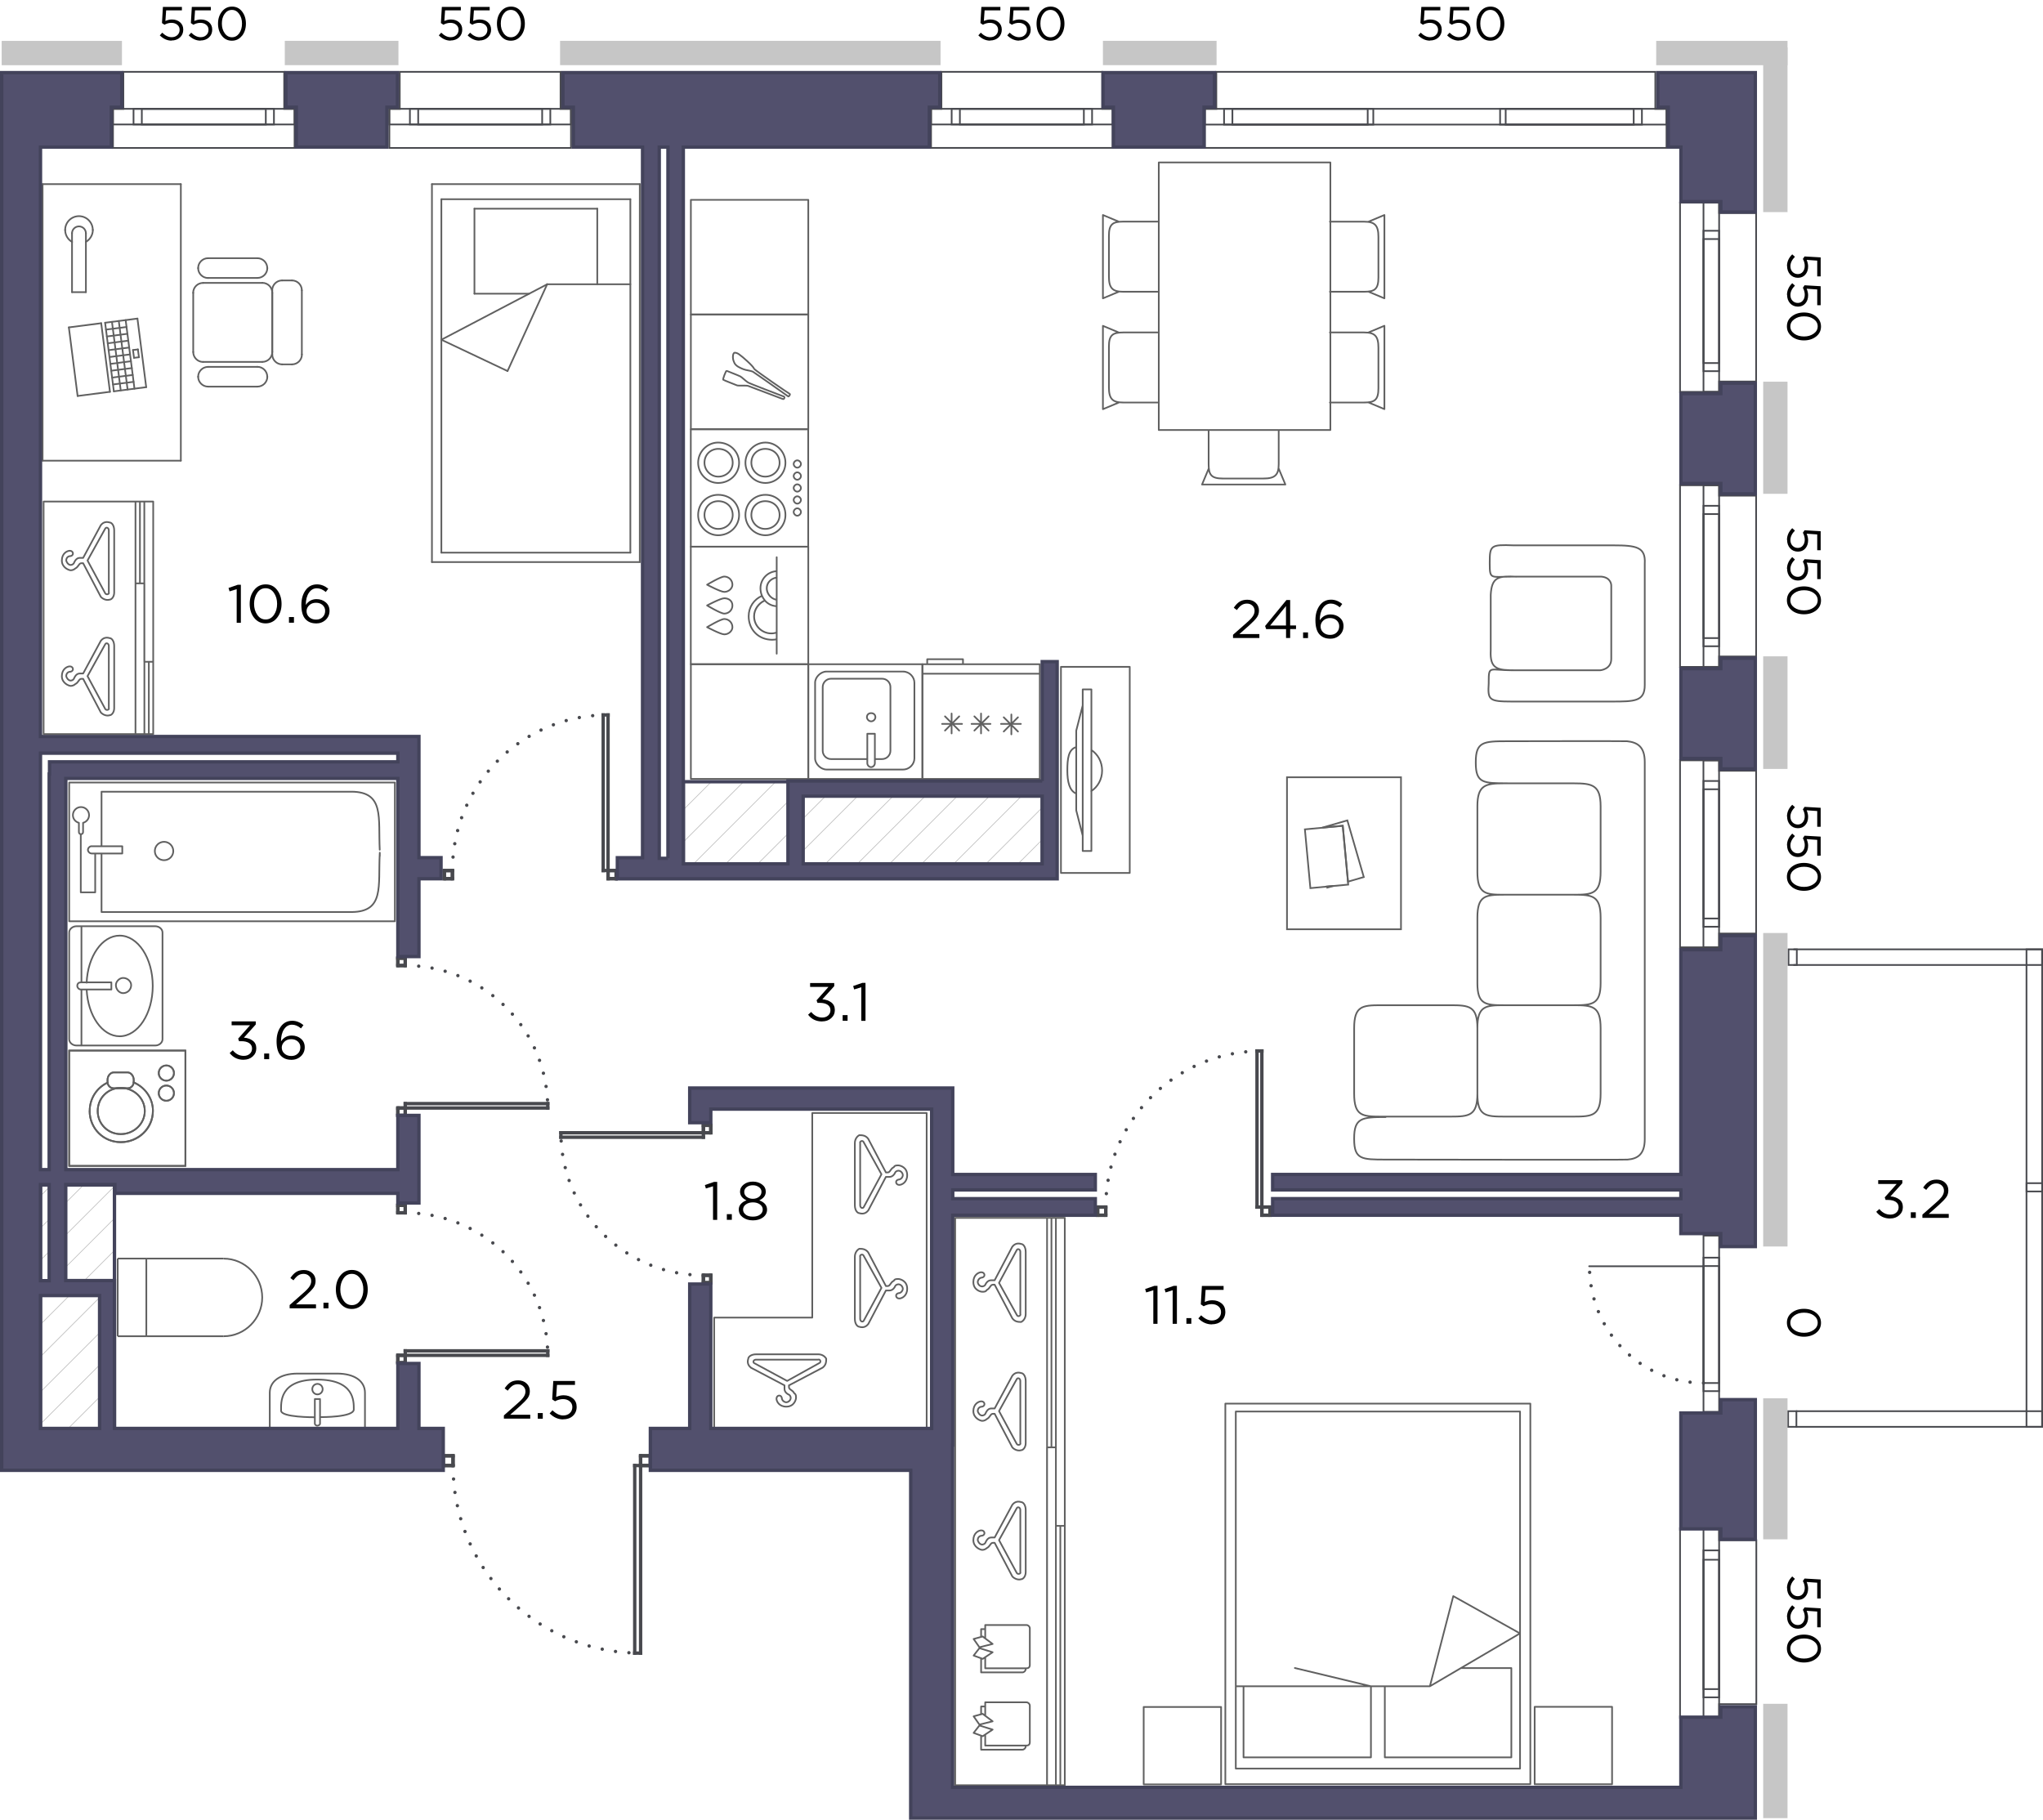 <?xml version="1.0" encoding="UTF-8"?>
<svg xmlns="http://www.w3.org/2000/svg" xmlns:xlink="http://www.w3.org/1999/xlink" viewBox="0 0 303.23 270.08">
  <defs>
    <style>
      .cls-1, .cls-2, .cls-3, .cls-4, .cls-5, .cls-6, .cls-7, .cls-8, .cls-9, .cls-10 {
        fill: none;
      }

      .cls-1, .cls-2, .cls-3, .cls-6, .cls-9, .cls-10 {
        stroke: #48494e;
      }

      .cls-1, .cls-3, .cls-4, .cls-7, .cls-9 {
        stroke-width: .25px;
      }

      .cls-1, .cls-3, .cls-4, .cls-9, .cls-10 {
        stroke-linecap: round;
      }

      .cls-1, .cls-5, .cls-7, .cls-8, .cls-11 {
        stroke-miterlimit: 10;
      }

      .cls-2 {
        fill-rule: evenodd;
      }

      .cls-2, .cls-3, .cls-4, .cls-6 {
        stroke-linejoin: round;
      }

      .cls-2, .cls-5, .cls-6, .cls-11, .cls-10 {
        stroke-width: .5px;
      }

      .cls-2, .cls-6 {
        stroke-linecap: square;
      }

      .cls-4, .cls-7 {
        stroke: #606060;
      }

      .cls-5, .cls-11 {
        stroke: #43435b;
      }

      .cls-12 {
        clip-path: url(#clippath-1);
      }

      .cls-8 {
        stroke: #bcbcbc;
        stroke-width: .1px;
      }

      .cls-11 {
        fill: #52506d;
      }

      .cls-13 {
        fill: #c6c6c6;
      }

      .cls-10 {
        stroke-dasharray: 0 2;
      }

      .cls-14 {
        clip-path: url(#clippath);
      }
    </style>
    <clipPath id="clippath">
      <rect id="SVGID" class="cls-5" x="101.43" y="116.02" width="53.27" height="12.19"/>
    </clipPath>
    <clipPath id="clippath-1">
      <rect id="SVGID-3" data-name="SVGID" class="cls-5" x="6.01" y="175.87" width="10.98" height="36.61"/>
    </clipPath>
  </defs>
  <g id="_Бренд_окна" data-name="Бренд_окна">
    <g>
      <polygon class="cls-9" points="43.72 16.16 42.18 16.16 42.18 12.49 42.18 10.93 42.18 10.66 18.31 10.66 18.31 10.93 18.31 12.49 18.31 16.16 16.77 16.16 16.77 21.96 43.72 21.96 43.72 16.16"/>
      <g>
        <rect class="cls-1" x="16.77" y="16.16" width="26.96" height="2.32" transform="translate(60.49 34.63) rotate(180)"/>
        <rect class="cls-1" x="19.82" y="16.16" width="20.84" height="2.32" transform="translate(60.48 34.63) rotate(180)"/>
        <rect class="cls-1" x="21.05" y="16.16" width="18.4" height="2.32" transform="translate(60.5 34.63) rotate(180)"/>
      </g>
    </g>
    <g>
      <polygon class="cls-9" points="84.75 16.16 83.2 16.16 83.2 12.49 83.2 10.93 83.2 10.66 59.33 10.66 59.33 10.93 59.33 12.49 59.33 16.16 57.79 16.16 57.79 21.96 84.75 21.96 84.75 16.16"/>
      <g>
        <rect class="cls-1" x="57.79" y="16.16" width="26.96" height="2.32" transform="translate(142.53 34.63) rotate(180)"/>
        <rect class="cls-1" x="60.84" y="16.16" width="20.84" height="2.32" transform="translate(142.52 34.63) rotate(180)"/>
        <rect class="cls-1" x="62.07" y="16.16" width="18.4" height="2.32" transform="translate(142.54 34.63) rotate(180)"/>
      </g>
    </g>
    <g>
      <polygon class="cls-9" points="165.15 16.15 163.61 16.15 163.61 12.49 163.61 10.93 163.61 10.66 139.73 10.66 139.73 10.93 139.73 12.49 139.73 16.15 138.19 16.15 138.19 21.95 165.15 21.95 165.15 16.15"/>
      <g>
        <rect class="cls-1" x="138.19" y="16.15" width="26.96" height="2.32" transform="translate(303.34 34.62) rotate(180)"/>
        <rect class="cls-1" x="141.24" y="16.15" width="20.84" height="2.32" transform="translate(303.33 34.62) rotate(180)"/>
        <rect class="cls-1" x="142.48" y="16.15" width="18.4" height="2.32" transform="translate(303.35 34.62) rotate(180)"/>
      </g>
    </g>
    <g>
      <polygon class="cls-9" points="255.16 58.16 255.16 56.62 258.81 56.62 260.37 56.62 260.65 56.62 260.65 31.61 260.37 31.61 258.81 31.61 255.16 31.61 255.16 30.07 249.36 30.07 249.36 58.16 255.16 58.16"/>
      <g>
        <rect class="cls-1" x="252.84" y="30.07" width="2.32" height="28.09"/>
        <rect class="cls-1" x="243.58" y="43.52" width="20.84" height="2.32" transform="translate(209.32 298.67) rotate(-90)"/>
        <rect class="cls-1" x="244.8" y="43.52" width="18.4" height="2.32" transform="translate(209.32 298.68) rotate(-90)"/>
      </g>
    </g>
    <g>
      <polygon class="cls-9" points="255.16 98.98 255.16 97.43 258.81 97.43 260.37 97.43 260.65 97.43 260.65 73.56 260.37 73.56 258.81 73.56 255.16 73.56 255.16 72.02 249.36 72.02 249.36 98.98 255.16 98.98"/>
      <g>
        <rect class="cls-1" x="240.52" y="84.34" width="26.96" height="2.32" transform="translate(168.5 339.49) rotate(-90)"/>
        <rect class="cls-1" x="243.58" y="84.33" width="20.84" height="2.32" transform="translate(168.51 339.49) rotate(-90)"/>
        <rect class="cls-1" x="244.8" y="84.34" width="18.4" height="2.32" transform="translate(168.5 339.5) rotate(-90)"/>
      </g>
    </g>
    <g>
      <polygon class="cls-9" points="255.16 140.6 255.16 138.55 258.81 138.55 260.37 138.55 260.65 138.55 260.65 114.39 260.37 114.39 258.81 114.39 255.16 114.39 255.16 112.85 249.36 112.85 249.36 140.6 255.16 140.6"/>
      <g>
        <rect class="cls-1" x="240.13" y="125.56" width="27.74" height="2.32" transform="translate(127.27 380.72) rotate(-90)"/>
        <rect class="cls-1" x="243.18" y="125.56" width="21.63" height="2.32" transform="translate(127.28 380.72) rotate(-90)"/>
        <rect class="cls-1" x="244.41" y="125.57" width="19.18" height="2.32" transform="translate(127.27 380.73) rotate(-90)"/>
      </g>
    </g>
    <g>
      <g>
        <rect class="cls-1" x="240.93" y="195.31" width="26.15" height="2.32" transform="translate(57.53 450.47) rotate(-90)"/>
        <rect class="cls-1" x="244.1" y="195.42" width="19.81" height="2.32" transform="translate(57.42 450.57) rotate(-90)"/>
        <rect class="cls-1" x="245.32" y="195.42" width="17.36" height="2.32" transform="translate(57.42 450.58) rotate(-90)"/>
      </g>
      <g>
        <line class="cls-3" x1="252.78" y1="187.93" x2="235.87" y2="187.93"/>
        <path class="cls-10" d="M252.84,205.26c-9.34,0-16.92-7.75-16.92-17.3"/>
      </g>
    </g>
    <g>
      <polygon class="cls-9" points="255.16 254.97 255.16 252.92 258.85 252.92 260.41 252.92 260.68 252.92 260.68 228.59 260.41 228.59 258.85 228.59 255.16 228.59 255.16 226.82 249.36 226.82 249.36 254.97 255.16 254.97"/>
      <g>
        <rect class="cls-1" x="239.92" y="239.73" width="28.15" height="2.32" transform="translate(13.11 494.89) rotate(-90)"/>
        <rect class="cls-1" x="243.09" y="239.84" width="21.81" height="2.32" transform="translate(13 495) rotate(-90)"/>
        <rect class="cls-1" x="244.4" y="239.93" width="19.2" height="2.32" transform="translate(12.91 495.09) rotate(-90)"/>
      </g>
    </g>
    <g>
      <polygon class="cls-9" points="180.53 12.63 180.53 10.95 180.53 10.66 245.69 10.66 245.69 10.95 245.69 12.63 245.69 16.16 247.35 16.16 247.35 21.95 178.82 21.95 178.82 16.16 180.53 16.16 180.53 12.63"/>
      <g>
        <rect class="cls-1" x="178.82" y="16.16" width="68.53" height="2.34" transform="translate(426.17 34.65) rotate(-180)"/>
        <rect class="cls-1" x="222.65" y="16.16" width="21.05" height="2.34" transform="translate(466.35 34.65) rotate(-180)"/>
        <rect class="cls-1" x="223.48" y="16.16" width="19" height="2.34" transform="translate(465.96 34.65) rotate(-180)"/>
        <rect class="cls-1" x="181.69" y="16.16" width="22.15" height="2.34" transform="translate(385.52 34.65) rotate(-180)"/>
        <rect class="cls-1" x="182.93" y="16.16" width="20.08" height="2.34" transform="translate(385.93 34.65) rotate(-180)"/>
      </g>
    </g>
    <g>
      <polyline class="cls-9" points="266.26 140.9 303.1 140.9 303.1 211.76 266.63 211.76"/>
      <polyline class="cls-9" points="266.26 143.22 300.78 143.22 300.78 209.44 266.63 209.44"/>
      <rect class="cls-9" x="300.78" y="209.44" width="2.32" height="2.32"/>
      <rect class="cls-9" x="300.78" y="140.9" width="2.32" height="2.32"/>
      <rect class="cls-9" x="265.4" y="209.44" width="1.23" height="2.32" transform="translate(532.03 421.2) rotate(180)"/>
      <rect class="cls-9" x="265.46" y="140.9" width="1.23" height="2.32" transform="translate(532.15 284.12) rotate(180)"/>
      <rect class="cls-9" x="301.33" y="175.06" width="1.23" height="2.32" transform="translate(125.73 478.16) rotate(-90)"/>
    </g>
  </g>
  <g id="doors">
    <g>
      <g>
        <g id="HATCH">
          <path class="cls-2" d="M96.53,217.51v-1.45s-1.45,0-1.45,0v1.45s1.45,0,1.45,0h0ZM67.24,216.06h-1.45s0,1.45,0,1.45h1.45s0-1.45,0-1.45h0Z"/>
        </g>
        <g id="LINE">
          <line class="cls-6" x1="65.79" y1="217.51" x2="65.79" y2="216.06"/>
        </g>
        <g id="LINE-2" data-name="LINE">
          <line class="cls-6" x1="65.79" y1="216.06" x2="67.24" y2="216.06"/>
        </g>
        <g id="LINE-3" data-name="LINE">
          <line class="cls-6" x1="67.24" y1="216.06" x2="67.24" y2="217.51"/>
        </g>
        <g id="LINE-4" data-name="LINE">
          <line class="cls-6" x1="67.24" y1="217.51" x2="65.79" y2="217.51"/>
        </g>
        <g id="LINE-5" data-name="LINE">
          <line class="cls-6" x1="95.08" y1="217.51" x2="96.53" y2="217.51"/>
        </g>
        <g id="LINE-6" data-name="LINE">
          <line class="cls-6" x1="95.08" y1="217.51" x2="95.08" y2="216.06"/>
        </g>
        <g id="LINE-7" data-name="LINE">
          <line class="cls-6" x1="96.53" y1="216.06" x2="95.08" y2="216.06"/>
        </g>
        <g id="LINE-8" data-name="LINE">
          <line class="cls-6" x1="96.53" y1="216.06" x2="96.53" y2="217.51"/>
        </g>
        <g id="LINE-9" data-name="LINE">
          <line class="cls-6" x1="94.21" y1="245.35" x2="95.08" y2="245.35"/>
        </g>
        <g id="LINE-10" data-name="LINE">
          <line class="cls-6" x1="95.08" y1="245.35" x2="95.08" y2="217.51"/>
        </g>
        <g id="LINE-11" data-name="LINE">
          <line class="cls-6" x1="95.08" y1="217.51" x2="94.21" y2="217.51"/>
        </g>
        <g id="LINE-12" data-name="LINE">
          <line class="cls-6" x1="94.21" y1="217.51" x2="94.21" y2="245.35"/>
        </g>
        <g id="ARC">
          <path class="cls-10" d="M67.24,217.51c0,15.04,11.94,27.36,26.97,27.83"/>
        </g>
      </g>
      <g>
        <g id="HATCH-2" data-name="HATCH">
          <path class="cls-2" d="M60.15,165.55v-1.1s-1.1,0-1.1,0v1.1s1.1,0,1.1,0h0ZM59.05,143.3h1.1s0-1.1,0-1.1h-1.1s0,1.1,0,1.1h0Z"/>
        </g>
        <g id="LINE-13" data-name="LINE">
          <line class="cls-6" x1="60.15" y1="142.2" x2="59.05" y2="142.2"/>
        </g>
        <g id="LINE-14" data-name="LINE">
          <line class="cls-6" x1="59.05" y1="142.2" x2="59.05" y2="143.3"/>
        </g>
        <g id="LINE-15" data-name="LINE">
          <line class="cls-6" x1="59.05" y1="143.3" x2="60.15" y2="143.3"/>
        </g>
        <g id="LINE-16" data-name="LINE">
          <line class="cls-6" x1="60.15" y1="143.3" x2="60.15" y2="142.2"/>
        </g>
        <g id="LINE-17" data-name="LINE">
          <line class="cls-6" x1="60.15" y1="164.45" x2="60.15" y2="165.55"/>
        </g>
        <g id="LINE-18" data-name="LINE">
          <line class="cls-6" x1="60.15" y1="164.45" x2="59.05" y2="164.45"/>
        </g>
        <g id="LINE-19" data-name="LINE">
          <line class="cls-6" x1="59.05" y1="165.55" x2="59.05" y2="164.45"/>
        </g>
        <g id="LINE-20" data-name="LINE">
          <line class="cls-6" x1="59.05" y1="165.55" x2="60.15" y2="165.55"/>
        </g>
        <g id="LINE-21" data-name="LINE">
          <line class="cls-6" x1="81.3" y1="163.79" x2="81.3" y2="164.45"/>
        </g>
        <g id="LINE-22" data-name="LINE">
          <line class="cls-6" x1="81.3" y1="164.45" x2="60.15" y2="164.45"/>
        </g>
        <g id="LINE-23" data-name="LINE">
          <line class="cls-6" x1="60.15" y1="164.45" x2="60.15" y2="163.79"/>
        </g>
        <g id="LINE-24" data-name="LINE">
          <line class="cls-6" x1="60.15" y1="163.79" x2="81.3" y2="163.79"/>
        </g>
        <g id="ARC-2" data-name="ARC">
          <path class="cls-10" d="M60.15,143.3c11.42,0,20.78,9.07,21.14,20.49"/>
        </g>
      </g>
      <g>
        <g id="HATCH-3" data-name="HATCH">
          <path class="cls-2" d="M60.15,202.25v-1.1s-1.1,0-1.1,0v1.1s1.1,0,1.1,0h0ZM59.05,180h1.1s0-1.1,0-1.1h-1.1s0,1.1,0,1.1h0Z"/>
        </g>
        <g id="LINE-25" data-name="LINE">
          <line class="cls-6" x1="60.15" y1="178.9" x2="59.05" y2="178.9"/>
        </g>
        <g id="LINE-26" data-name="LINE">
          <line class="cls-6" x1="59.05" y1="178.9" x2="59.05" y2="180"/>
        </g>
        <g id="LINE-27" data-name="LINE">
          <line class="cls-6" x1="59.05" y1="180" x2="60.15" y2="180"/>
        </g>
        <g id="LINE-28" data-name="LINE">
          <line class="cls-6" x1="60.15" y1="180" x2="60.15" y2="178.9"/>
        </g>
        <g id="LINE-29" data-name="LINE">
          <line class="cls-6" x1="60.15" y1="201.15" x2="60.15" y2="202.25"/>
        </g>
        <g id="LINE-30" data-name="LINE">
          <line class="cls-6" x1="60.15" y1="201.15" x2="59.05" y2="201.15"/>
        </g>
        <g id="LINE-31" data-name="LINE">
          <line class="cls-6" x1="59.05" y1="202.25" x2="59.05" y2="201.15"/>
        </g>
        <g id="LINE-32" data-name="LINE">
          <line class="cls-6" x1="59.05" y1="202.25" x2="60.15" y2="202.25"/>
        </g>
        <g id="LINE-33" data-name="LINE">
          <line class="cls-6" x1="81.3" y1="200.49" x2="81.3" y2="201.15"/>
        </g>
        <g id="LINE-34" data-name="LINE">
          <line class="cls-6" x1="81.3" y1="201.15" x2="60.15" y2="201.15"/>
        </g>
        <g id="LINE-35" data-name="LINE">
          <line class="cls-6" x1="60.15" y1="201.15" x2="60.15" y2="200.49"/>
        </g>
        <g id="LINE-36" data-name="LINE">
          <line class="cls-6" x1="60.15" y1="200.49" x2="81.3" y2="200.49"/>
        </g>
        <g id="ARC-3" data-name="ARC">
          <path class="cls-10" d="M60.15,180c11.42,0,20.78,9.07,21.14,20.49"/>
        </g>
      </g>
      <g>
        <g id="HATCH-4" data-name="HATCH">
          <path class="cls-2" d="M104.4,167.02v1.1s1.1,0,1.1,0v-1.1s-1.1,0-1.1,0h0ZM105.5,189.27h-1.1s0,1.1,0,1.1h1.1s0-1.1,0-1.1h0Z"/>
        </g>
        <g id="LINE-37" data-name="LINE">
          <line class="cls-6" x1="104.4" y1="190.37" x2="105.5" y2="190.37"/>
        </g>
        <g id="LINE-38" data-name="LINE">
          <line class="cls-6" x1="105.5" y1="190.37" x2="105.5" y2="189.27"/>
        </g>
        <g id="LINE-39" data-name="LINE">
          <line class="cls-6" x1="105.5" y1="189.27" x2="104.4" y2="189.27"/>
        </g>
        <g id="LINE-40" data-name="LINE">
          <line class="cls-6" x1="104.4" y1="189.27" x2="104.4" y2="190.37"/>
        </g>
        <g id="LINE-41" data-name="LINE">
          <line class="cls-6" x1="104.4" y1="168.12" x2="104.4" y2="167.02"/>
        </g>
        <g id="LINE-42" data-name="LINE">
          <line class="cls-6" x1="104.4" y1="168.12" x2="105.5" y2="168.12"/>
        </g>
        <g id="LINE-43" data-name="LINE">
          <line class="cls-6" x1="105.5" y1="167.02" x2="105.5" y2="168.12"/>
        </g>
        <g id="LINE-44" data-name="LINE">
          <line class="cls-6" x1="105.5" y1="167.02" x2="104.4" y2="167.02"/>
        </g>
        <g id="LINE-45" data-name="LINE">
          <line class="cls-6" x1="83.25" y1="168.78" x2="83.25" y2="168.12"/>
        </g>
        <g id="LINE-46" data-name="LINE">
          <line class="cls-6" x1="83.25" y1="168.12" x2="104.4" y2="168.12"/>
        </g>
        <g id="LINE-47" data-name="LINE">
          <line class="cls-6" x1="104.4" y1="168.12" x2="104.4" y2="168.78"/>
        </g>
        <g id="LINE-48" data-name="LINE">
          <line class="cls-6" x1="104.4" y1="168.78" x2="83.25" y2="168.78"/>
        </g>
        <g id="ARC-4" data-name="ARC">
          <path class="cls-10" d="M104.4,189.27c-11.42,0-20.78-9.07-21.14-20.49"/>
        </g>
      </g>
      <g>
        <g id="HATCH-5" data-name="HATCH">
          <path class="cls-2" d="M91.45,129.2h-1.2s0,1.2,0,1.2h1.2s0-1.2,0-1.2h0ZM67.15,130.41v-1.2s-1.2,0-1.2,0v1.2s1.2,0,1.2,0h0Z"/>
        </g>
        <g id="LINE-49" data-name="LINE">
          <line class="cls-6" x1="65.95" y1="129.2" x2="65.95" y2="130.41"/>
        </g>
        <g id="LINE-50" data-name="LINE">
          <line class="cls-6" x1="65.95" y1="130.41" x2="67.15" y2="130.41"/>
        </g>
        <g id="LINE-51" data-name="LINE">
          <line class="cls-6" x1="67.15" y1="130.41" x2="67.15" y2="129.2"/>
        </g>
        <g id="LINE-52" data-name="LINE">
          <line class="cls-6" x1="67.15" y1="129.2" x2="65.95" y2="129.2"/>
        </g>
        <g id="LINE-53" data-name="LINE">
          <line class="cls-6" x1="90.25" y1="129.2" x2="91.45" y2="129.2"/>
        </g>
        <g id="LINE-54" data-name="LINE">
          <line class="cls-6" x1="90.25" y1="129.2" x2="90.25" y2="130.41"/>
        </g>
        <g id="LINE-55" data-name="LINE">
          <line class="cls-6" x1="91.45" y1="130.41" x2="90.25" y2="130.41"/>
        </g>
        <g id="LINE-56" data-name="LINE">
          <line class="cls-6" x1="91.45" y1="130.41" x2="91.45" y2="129.2"/>
        </g>
        <g id="LINE-57" data-name="LINE">
          <line class="cls-6" x1="89.53" y1="106.11" x2="90.25" y2="106.11"/>
        </g>
        <g id="LINE-58" data-name="LINE">
          <line class="cls-6" x1="90.25" y1="106.11" x2="90.25" y2="129.2"/>
        </g>
        <g id="LINE-59" data-name="LINE">
          <line class="cls-6" x1="90.25" y1="129.2" x2="89.53" y2="129.2"/>
        </g>
        <g id="LINE-60" data-name="LINE">
          <line class="cls-6" x1="89.53" y1="129.2" x2="89.53" y2="106.11"/>
        </g>
        <g id="ARC-5" data-name="ARC">
          <path class="cls-10" d="M67.15,129.2c0-12.48,9.91-22.7,22.38-23.09"/>
        </g>
      </g>
      <g>
        <g id="HATCH-6" data-name="HATCH">
          <path class="cls-2" d="M188.5,179.15h-1.21s0,1.21,0,1.21h1.21s0-1.21,0-1.21h0ZM164.12,180.36v-1.21s-1.21,0-1.21,0v1.21s1.21,0,1.21,0h0Z"/>
        </g>
        <g id="LINE-61" data-name="LINE">
          <line class="cls-6" x1="162.92" y1="179.15" x2="162.92" y2="180.36"/>
        </g>
        <g id="LINE-62" data-name="LINE">
          <line class="cls-6" x1="162.92" y1="180.36" x2="164.12" y2="180.36"/>
        </g>
        <g id="LINE-63" data-name="LINE">
          <line class="cls-6" x1="164.12" y1="180.36" x2="164.12" y2="179.15"/>
        </g>
        <g id="LINE-64" data-name="LINE">
          <line class="cls-6" x1="164.12" y1="179.15" x2="162.92" y2="179.15"/>
        </g>
        <g id="LINE-65" data-name="LINE">
          <line class="cls-6" x1="187.29" y1="179.15" x2="188.5" y2="179.15"/>
        </g>
        <g id="LINE-66" data-name="LINE">
          <line class="cls-6" x1="187.29" y1="179.15" x2="187.29" y2="180.36"/>
        </g>
        <g id="LINE-67" data-name="LINE">
          <line class="cls-6" x1="188.5" y1="180.36" x2="187.29" y2="180.36"/>
        </g>
        <g id="LINE-68" data-name="LINE">
          <line class="cls-6" x1="188.5" y1="180.36" x2="188.5" y2="179.15"/>
        </g>
        <g id="LINE-69" data-name="LINE">
          <line class="cls-6" x1="186.57" y1="155.98" x2="187.29" y2="155.98"/>
        </g>
        <g id="LINE-70" data-name="LINE">
          <line class="cls-6" x1="187.29" y1="155.98" x2="187.29" y2="179.15"/>
        </g>
        <g id="LINE-71" data-name="LINE">
          <line class="cls-6" x1="187.29" y1="179.15" x2="186.57" y2="179.15"/>
        </g>
        <g id="LINE-72" data-name="LINE">
          <line class="cls-6" x1="186.57" y1="179.15" x2="186.57" y2="155.98"/>
        </g>
        <g id="ARC-6" data-name="ARC">
          <path class="cls-10" d="M164.12,179.15c0-12.52,9.94-22.77,22.45-23.16"/>
        </g>
      </g>
    </g>
  </g>
  <g id="decor">
    <path class="cls-4" d="M215.3,165.72c2.76,0,3.98-.13,3.98-3.41v-9.71c0-3.28-1.22-3.41-3.98-3.41h-10.37c-2.76,0-3.94.13-3.94,3.41v9.71c0,3.28,1.18,3.41,3.94,3.41h10.37ZM233.59,165.72c2.76,0,3.98-.13,3.98-3.41v-9.71c0-3.28-1.22-3.41-3.98-3.41h-10.37c-2.76,0-3.94.13-3.94,3.41v9.71c0,3.28,1.18,3.41,3.94,3.41h10.37ZM233.59,149.19c2.76,0,3.98-.13,3.98-3.28v-9.71c0-3.28-1.22-3.41-3.98-3.41h-10.37c-2.76,0-3.94.13-3.94,3.41v9.71c0,3.15,1.18,3.28,3.94,3.28h10.37ZM233.59,132.79c2.76,0,3.98-.13,3.98-3.41v-9.71c0-3.15-1.22-3.41-3.98-3.41h-10.37c-2.76,0-3.94.26-3.94,3.41v9.71c0,3.28,1.18,3.41,3.94,3.41h10.37ZM205.67,165.79c-3.55,0-4.68.13-4.68,3.15v.13c0,3.02,1.14,3.03,4.68,3.03,0,0,35.51.06,35.9,0,1.47-.12,2.55-.76,2.55-3.03v-55.97c0-2.3-1.09-2.92-2.63-3.09-.37-.04-17.77,0-17.77,0-3.54,0-4.68.07-4.68,3.09v.13c0,3.02,1.14,3.02,4.68,3.02M233.59,165.72c2.76,0,3.98-.13,3.98-3.41v-9.71c0-3.28-1.22-3.41-3.98-3.41h-10.37c-2.76,0-3.94.13-3.94,3.41v9.71c0,3.28,1.18,3.41,3.94,3.41h10.37ZM233.59,149.19c2.76,0,3.98-.13,3.98-3.28v-9.71c0-3.28-1.22-3.41-3.98-3.41h-10.37c-2.76,0-3.94.13-3.94,3.41v9.71c0,3.15,1.18,3.28,3.94,3.28h10.37ZM233.59,132.79c2.76,0,3.98-.13,3.98-3.41v-9.71c0-3.15-1.22-3.41-3.98-3.41h-10.37c-2.76,0-3.94.26-3.94,3.41v9.71c0,3.28,1.18,3.41,3.94,3.41h10.37Z"/>
    <g>
      <path class="cls-4" d="M183.42,250.27h28.81M212.23,250.27l13.38-7.85M212.23,250.27l3.47-13.38,9.9,5.53M192.19,247.56,203.48,250.27v10.55h-18.91v-10.55M205.54,250.27v10.55h18.78v-13.25h-7.46M183.42,262.49h42.19v-53h-42.19v53ZM181.87,264.8h45.27v-56.48h-45.27v56.48Z"/>
      <rect class="cls-4" x="169.75" y="253.33" width="11.49" height="11.49" transform="translate(-83.58 434.58) rotate(-90)"/>
      <rect class="cls-4" x="227.78" y="253.31" width="11.49" height="11.49" transform="translate(-25.53 492.59) rotate(-90)"/>
    </g>
    <g>
      <g>
        <g id="LINE-74" data-name="LINE">
          <line class="cls-4" x1="64.11" y1="83.42" x2="94.96" y2="83.42"/>
        </g>
        <g id="LINE-76" data-name="LINE">
          <line class="cls-4" x1="81.21" y1="42.19" x2="93.56" y2="42.19"/>
        </g>
        <g id="LINE-77" data-name="LINE">
          <line class="cls-4" x1="81.21" y1="42.19" x2="65.51" y2="50.42"/>
        </g>
        <g id="LINE-78" data-name="LINE">
          <line class="cls-4" x1="81.21" y1="42.19" x2="75.33" y2="55.07"/>
        </g>
        <g id="LINE-79" data-name="LINE">
          <line class="cls-4" x1="75.33" y1="55.07" x2="65.51" y2="50.42"/>
        </g>
        <g id="LINE-80" data-name="LINE">
          <line class="cls-4" x1="94.96" y1="27.33" x2="64.11" y2="27.33"/>
        </g>
        <g id="LINE-84" data-name="LINE">
          <line class="cls-4" x1="93.56" y1="29.57" x2="93.56" y2="82.02"/>
        </g>
        <g id="LINE-85" data-name="LINE">
          <line class="cls-4" x1="65.51" y1="82.02" x2="93.56" y2="82.02"/>
        </g>
        <g id="LINE-86" data-name="LINE">
          <line class="cls-4" x1="65.51" y1="29.57" x2="65.51" y2="82.02"/>
        </g>
        <g id="LINE-87" data-name="LINE">
          <line class="cls-4" x1="65.51" y1="29.57" x2="93.56" y2="29.57"/>
        </g>
        <g id="LINE-88" data-name="LINE">
          <line class="cls-4" x1="88.65" y1="30.97" x2="88.65" y2="42.19"/>
        </g>
        <g id="LINE-89" data-name="LINE">
          <line class="cls-4" x1="70.42" y1="43.59" x2="78.53" y2="43.59"/>
        </g>
        <g id="LINE-90" data-name="LINE">
          <line class="cls-4" x1="70.42" y1="30.97" x2="70.42" y2="43.59"/>
        </g>
        <g id="LINE-91" data-name="LINE">
          <line class="cls-4" x1="70.42" y1="30.97" x2="88.65" y2="30.97"/>
        </g>
      </g>
      <line class="cls-4" x1="94.96" y1="83.42" x2="94.96" y2="27.33"/>
      <line class="cls-4" x1="64.11" y1="27.33" x2="64.11" y2="83.42"/>
    </g>
    <g>
      <g id="LINE-92" data-name="LINE">
        <line class="cls-4" x1="41.87" y1="54.08" x2="43.34" y2="54.08"/>
      </g>
      <g id="ARC-7" data-name="ARC">
        <path class="cls-4" d="M43.34,54.08c.81,0,1.47-.66,1.47-1.47"/>
      </g>
      <g id="LINE-93" data-name="LINE">
        <line class="cls-4" x1="44.8" y1="52.61" x2="44.8" y2="43.09"/>
      </g>
      <g id="ARC-8" data-name="ARC">
        <path class="cls-4" d="M44.8,43.09c0-.81-.66-1.47-1.47-1.47"/>
      </g>
      <g id="LINE-94" data-name="LINE">
        <line class="cls-4" x1="43.34" y1="41.62" x2="41.87" y2="41.62"/>
      </g>
      <g id="ARC-9" data-name="ARC">
        <path class="cls-4" d="M41.87,41.62c-.81,0-1.47.66-1.47,1.47"/>
      </g>
      <g id="LINE-95" data-name="LINE">
        <line class="cls-4" x1="40.41" y1="43.09" x2="40.41" y2="52.61"/>
      </g>
      <g id="ARC-10" data-name="ARC">
        <path class="cls-4" d="M40.41,52.61c0,.81.66,1.47,1.47,1.47"/>
      </g>
      <g id="ARC-11" data-name="ARC">
        <path class="cls-4" d="M39.67,39.79c0-.81-.66-1.47-1.47-1.47"/>
      </g>
      <g id="LINE-96" data-name="LINE">
        <line class="cls-4" x1="38.21" y1="38.32" x2="30.88" y2="38.32"/>
      </g>
      <g id="ARC-12" data-name="ARC">
        <path class="cls-4" d="M30.88,38.32c-.81,0-1.47.66-1.47,1.47"/>
      </g>
      <g id="ARC-13" data-name="ARC">
        <path class="cls-4" d="M29.41,39.79c0,.81.66,1.47,1.47,1.47"/>
      </g>
      <g id="LINE-97" data-name="LINE">
        <line class="cls-4" x1="30.88" y1="41.25" x2="38.21" y2="41.25"/>
      </g>
      <g id="ARC-14" data-name="ARC">
        <path class="cls-4" d="M38.21,41.25c.81,0,1.47-.66,1.47-1.47"/>
      </g>
      <g id="LINE-98" data-name="LINE">
        <line class="cls-4" x1="38.21" y1="54.45" x2="30.88" y2="54.45"/>
      </g>
      <g id="ARC-15" data-name="ARC">
        <path class="cls-4" d="M30.88,54.45c-.81,0-1.47.66-1.47,1.47"/>
      </g>
      <g id="ARC-16" data-name="ARC">
        <path class="cls-4" d="M29.41,55.91c0,.81.66,1.47,1.47,1.47"/>
      </g>
      <g id="LINE-99" data-name="LINE">
        <line class="cls-4" x1="30.88" y1="57.38" x2="38.21" y2="57.38"/>
      </g>
      <g id="ARC-17" data-name="ARC">
        <path class="cls-4" d="M38.21,57.38c.81,0,1.47-.66,1.47-1.47"/>
      </g>
      <g id="ARC-18" data-name="ARC">
        <path class="cls-4" d="M39.67,55.91c0-.81-.66-1.47-1.47-1.47"/>
      </g>
      <g id="LINE-100" data-name="LINE">
        <line class="cls-4" x1="38.94" y1="41.99" x2="30.14" y2="41.99"/>
      </g>
      <g id="ARC-19" data-name="ARC">
        <path class="cls-4" d="M30.14,41.99c-.81,0-1.47.66-1.47,1.47"/>
      </g>
      <g id="LINE-101" data-name="LINE">
        <line class="cls-4" x1="28.68" y1="43.45" x2="28.68" y2="52.25"/>
      </g>
      <g id="ARC-20" data-name="ARC">
        <path class="cls-4" d="M28.68,52.25c0,.81.66,1.47,1.47,1.47"/>
      </g>
      <g id="LINE-102" data-name="LINE">
        <line class="cls-4" x1="30.14" y1="53.71" x2="38.94" y2="53.71"/>
      </g>
      <g id="ARC-21" data-name="ARC">
        <path class="cls-4" d="M38.94,53.71c.81,0,1.47-.66,1.47-1.47"/>
      </g>
      <g id="LINE-103" data-name="LINE">
        <line class="cls-4" x1="40.41" y1="52.25" x2="40.41" y2="43.45"/>
      </g>
      <g id="ARC-22" data-name="ARC">
        <path class="cls-4" d="M40.41,43.45c0-.81-.66-1.47-1.47-1.47"/>
      </g>
      <g id="LINE-104" data-name="LINE">
        <line class="cls-4" x1="19.96" y1="57.69" x2="18.65" y2="47.51"/>
      </g>
      <g id="ARC-23" data-name="ARC">
        <path class="cls-4" d="M9.67,34.13c0,.73.39,1.41,1.03,1.78"/>
      </g>
      <g id="ARC-24" data-name="ARC">
        <path class="cls-4" d="M13.77,34.13c0-1.13-.92-2.05-2.05-2.05s-2.05.92-2.05,2.05"/>
      </g>
      <g id="ARC-25" data-name="ARC">
        <path class="cls-4" d="M12.75,35.9c.63-.37,1.03-1.04,1.03-1.78"/>
      </g>
      <g id="ARC-26" data-name="ARC">
        <path class="cls-4" d="M12.75,34.61c-.01-.57-.48-1.02-1.05-1.01-.55.01-1,.46-1.01,1.01"/>
      </g>
      <g id="LINE-105" data-name="LINE">
        <line class="cls-4" x1="10.69" y1="43.36" x2="10.69" y2="34.61"/>
      </g>
      <g id="LINE-106" data-name="LINE">
        <line class="cls-4" x1="12.75" y1="43.36" x2="10.69" y2="43.36"/>
      </g>
      <g id="LINE-107" data-name="LINE">
        <line class="cls-4" x1="12.75" y1="34.61" x2="12.75" y2="43.36"/>
      </g>
      <g id="LINE-108" data-name="LINE">
        <line class="cls-4" x1="19.89" y1="53.11" x2="19.74" y2="51.95"/>
      </g>
      <g id="LINE-109" data-name="LINE">
        <line class="cls-4" x1="20.62" y1="53.02" x2="19.89" y2="53.11"/>
      </g>
      <g id="LINE-110" data-name="LINE">
        <line class="cls-4" x1="20.47" y1="51.86" x2="20.62" y2="53.02"/>
      </g>
      <g id="LINE-111" data-name="LINE">
        <line class="cls-4" x1="19.74" y1="51.95" x2="20.47" y2="51.86"/>
      </g>
      <g id="LINE-112" data-name="LINE">
        <line class="cls-4" x1="18.94" y1="57.82" x2="17.63" y2="47.64"/>
      </g>
      <g id="LINE-113" data-name="LINE">
        <line class="cls-4" x1="17.92" y1="57.95" x2="16.62" y2="47.77"/>
      </g>
      <g id="LINE-114" data-name="LINE">
        <line class="cls-4" x1="19.83" y1="56.67" x2="16.77" y2="57.06"/>
      </g>
      <g id="LINE-115" data-name="LINE">
        <line class="cls-4" x1="19.7" y1="55.65" x2="16.64" y2="56.04"/>
      </g>
      <g id="LINE-116" data-name="LINE">
        <line class="cls-4" x1="19.57" y1="54.63" x2="16.51" y2="55.02"/>
      </g>
      <g id="LINE-117" data-name="LINE">
        <line class="cls-4" x1="19.44" y1="53.61" x2="16.38" y2="54.01"/>
      </g>
      <g id="LINE-118" data-name="LINE">
        <line class="cls-4" x1="19.3" y1="52.6" x2="16.25" y2="52.99"/>
      </g>
      <g id="LINE-119" data-name="LINE">
        <line class="cls-4" x1="19.17" y1="51.58" x2="16.12" y2="51.97"/>
      </g>
      <g id="LINE-120" data-name="LINE">
        <line class="cls-4" x1="19.04" y1="50.56" x2="15.99" y2="50.95"/>
      </g>
      <g id="LINE-121" data-name="LINE">
        <line class="cls-4" x1="18.91" y1="49.54" x2="15.86" y2="49.94"/>
      </g>
      <g id="LINE-122" data-name="LINE">
        <line class="cls-4" x1="18.78" y1="48.53" x2="15.73" y2="48.92"/>
      </g>
      <g id="LINE-123" data-name="LINE">
        <line class="cls-4" x1="15.02" y1="47.97" x2="10.22" y2="48.59"/>
      </g>
      <g id="LINE-124" data-name="LINE">
        <line class="cls-4" x1="16.32" y1="58.15" x2="15.02" y2="47.97"/>
      </g>
      <g id="LINE-125" data-name="LINE">
        <line class="cls-4" x1="11.52" y1="58.77" x2="16.32" y2="58.15"/>
      </g>
      <g id="LINE-126" data-name="LINE">
        <line class="cls-4" x1="10.22" y1="48.59" x2="11.52" y2="58.77"/>
      </g>
      <g id="LINE-127" data-name="LINE">
        <line class="cls-4" x1="16.9" y1="58.08" x2="21.7" y2="57.46"/>
      </g>
      <g id="LINE-128" data-name="LINE">
        <line class="cls-4" x1="15.6" y1="47.9" x2="16.9" y2="58.08"/>
      </g>
      <g id="LINE-129" data-name="LINE">
        <line class="cls-4" x1="20.4" y1="47.28" x2="15.6" y2="47.9"/>
      </g>
      <g id="LINE-130" data-name="LINE">
        <line class="cls-4" x1="21.7" y1="57.46" x2="20.4" y2="47.28"/>
      </g>
      <g id="LINE-131" data-name="LINE">
        <line class="cls-4" x1="6.32" y1="27.33" x2="6.32" y2="68.37"/>
      </g>
      <g id="LINE-132" data-name="LINE">
        <line class="cls-4" x1="6.32" y1="68.37" x2="26.84" y2="68.37"/>
      </g>
      <g id="LINE-133" data-name="LINE">
        <line class="cls-4" x1="26.84" y1="68.37" x2="26.84" y2="27.33"/>
      </g>
      <g id="LINE-134" data-name="LINE">
        <line class="cls-4" x1="26.84" y1="27.33" x2="6.32" y2="27.33"/>
      </g>
    </g>
    <g>
      <rect class="cls-7" x="191.02" y="115.36" width="16.92" height="22.56"/>
      <rect class="cls-7" x="194.08" y="122.79" width="5.64" height="8.76" transform="translate(-10.97 18.86) rotate(-5.33)"/>
      <g>
        <polygon class="cls-7" points="197.92 131.48 197 131.74 196.95 131.57 197.92 131.48"/>
        <polygon class="cls-7" points="200.08 130.85 199.3 122.55 196.28 122.83 199.98 121.76 202.42 130.17 200.08 130.85"/>
      </g>
    </g>
    <path class="cls-4" d="M140.26,106.32l2.11,2.11-2.11-2.11ZM142.37,106.32l-2.11,2.11,2.11-2.11ZM142.79,107.44h-2.96,2.96ZM141.24,108.85v-2.95,2.95ZM148.98,106.46l2.11,2.11-2.11-2.11ZM151.09,106.46l-2.11,2.11,2.11-2.11ZM151.52,107.44h-2.95,2.95ZM150.11,108.99v-2.95,2.95ZM144.62,106.32l2.11,2.11-2.11-2.11ZM146.73,106.32l-2.11,2.11,2.11-2.11ZM147.01,107.44h-2.81,2.81ZM145.61,108.85v-2.95,2.95ZM154.33,99.99h-17.42,17.42ZM154.33,98.58h-17.42v17.02h17.42v-17.02ZM142.93,98.54v-.7h-5.31v.7"/>
    <path class="cls-4" d="M118.34,68.32c.27,0,.54.27.54.54s-.27.55-.54.55-.54-.27-.54-.55.27-.54.54-.54ZM118.34,70.1c.27,0,.54.27.54.55s-.27.55-.54.55-.54-.27-.54-.55.27-.55.54-.55ZM118.34,71.88c.27,0,.54.27.54.54s-.27.55-.54.55-.54-.27-.54-.55.27-.54.54-.54ZM118.34,73.66c.27,0,.54.27.54.54s-.27.55-.54.55-.54-.27-.54-.55.27-.54.54-.54ZM118.34,75.44c.27,0,.54.27.54.55s-.27.55-.54.55-.54-.27-.54-.55.27-.55.54-.55ZM113.61,65.68c1.62,0,2.97,1.36,2.97,3s-1.35,3-2.97,3-2.97-1.36-2.97-3c0-1.63,1.35-3,2.97-3ZM113.61,73.44c1.62,0,2.97,1.23,2.97,3,0,1.63-1.35,3-2.97,3s-2.97-1.36-2.97-3c0-1.77,1.35-3,2.97-3ZM106.59,73.44c1.76,0,3.11,1.23,3.11,3,0,1.63-1.35,3-3.11,3-1.62,0-2.97-1.36-2.97-3,0-1.77,1.35-3,2.97-3ZM106.59,65.68c1.76,0,3.11,1.36,3.11,3s-1.35,3-3.11,3c-1.62,0-2.97-1.36-2.97-3,0-1.63,1.35-3,2.97-3ZM119.96,63.71h-17.43s0,17.43,0,17.43h17.43s0-17.43,0-17.43ZM106.61,74.38c1.21,0,2.14.84,2.14,2.06,0,1.13-.93,2.06-2.14,2.06-1.12,0-2.05-.94-2.05-2.06,0-1.22.93-2.06,2.05-2.06ZM106.61,66.62c1.21,0,2.14.84,2.14,2.06,0,1.13-.93,2.06-2.14,2.06-1.12,0-2.05-.94-2.05-2.06,0-1.22.93-2.06,2.05-2.06ZM113.57,66.62c1.21,0,2.14.84,2.14,2.06,0,1.13-.93,2.06-2.14,2.06-1.12,0-2.05-.94-2.05-2.06,0-1.22.93-2.06,2.05-2.06ZM113.57,74.38c1.21,0,2.14.84,2.14,2.06,0,1.13-.93,2.06-2.14,2.06-1.12,0-2.05-.94-2.05-2.06,0-1.22.93-2.06,2.05-2.06Z"/>
    <g>
      <path class="cls-4" d="M129.85,108.9v.15s0,4.22,0,4.22c0,.29-.24.58-.56.58s-.56-.29-.56-.58v-4.22s0-.15,0-.15h1.11ZM134.03,114.21h-11.36c-.84,0-1.69-.83-1.69-1.65v-11.24c0-.83.84-1.65,1.69-1.65h11.36c.98,0,1.69.83,1.69,1.65v11.24c0,.82-.7,1.65-1.69,1.65ZM128.74,112.66h-5.38c-.75,0-1.25-.61-1.25-1.23v-9.47c0-.61.5-1.23,1.25-1.23h7.55c.75,0,1.25.61,1.25,1.23v9.47c0,.61-.5,1.23-1.25,1.23h-.92M129.3,107.06c-.38,0-.63-.37-.63-.61,0-.37.25-.61.63-.61s.63.25.63.61c0,.25-.25.61-.63.61Z"/>
      <rect class="cls-4" x="119.97" y="98.58" width="16.94" height="17.02"/>
    </g>
    <path class="cls-4" d="M115.28,82.7v14.32M107.5,87.85c.67,0,1.21-.54,1.21-1.07,0-.67-.54-1.21-1.21-1.21-.54,0-2.55,1.21-2.55,1.21,0,0,2.01,1.07,2.55,1.07ZM107.5,94.15c.67,0,1.21-.53,1.21-1.07,0-.67-.54-1.21-1.21-1.21-.54,0-2.55,1.21-2.55,1.21,0,0,2.01,1.07,2.55,1.07ZM107.5,91.07c.67,0,1.21-.54,1.21-1.21s-.54-1.07-1.21-1.07c-.54,0-2.55,1.07-2.55,1.07,0,0,2.01,1.21,2.55,1.21ZM115.28,89.02c-.52-.09-.97-.41-1.23-.86-.15-.26-.24-.55-.24-.86,0-.85.66-1.47,1.48-1.58M113.1,88.43c-.15-.34-.23-.72-.23-1.13,0-1.3,1.01-2.46,2.42-2.53M115.28,85.72c-.82.11-1.48.74-1.48,1.58,0,.31.09.6.24.86M115.28,94.88c-.22.04-.44.07-.67.07-2.01,0-3.49-1.48-3.49-3.49,0-1.36.78-2.5,1.98-3.03.11.25.25.48.43.69-.91.4-1.6,1.33-1.6,2.34,0,1.48,1.21,2.55,2.55,2.55.29,0,.55-.05.81-.13M115.28,93.88c-.25.08-.52.13-.81.13-1.34,0-2.55-1.07-2.55-2.55,0-1.01.68-1.95,1.6-2.34.43.5,1.04.82,1.76.85M102.53,81.14v17.44s17.44,0,17.44,0v-17.44s-17.44,0-17.44,0Z"/>
    <rect class="cls-4" x="102.54" y="98.58" width="17.43" height="17.02"/>
    <rect class="cls-4" x="102.54" y="46.68" width="17.43" height="17.02"/>
    <rect class="cls-4" x="102.54" y="29.66" width="17.43" height="17.02"/>
    <g>
      <g id="LINE-135" data-name="LINE">
        <line class="cls-7" x1="17.47" y1="198.32" x2="21.72" y2="198.32"/>
      </g>
      <g id="LINE-136" data-name="LINE">
        <line class="cls-7" x1="21.72" y1="186.79" x2="17.47" y2="186.79"/>
      </g>
      <g id="LINE-137" data-name="LINE">
        <line class="cls-7" x1="17.47" y1="186.79" x2="17.47" y2="198.32"/>
      </g>
      <g id="LINE-138" data-name="LINE">
        <line class="cls-7" x1="21.72" y1="198.32" x2="33.2" y2="198.32"/>
      </g>
      <g id="LINE-139" data-name="LINE">
        <line class="cls-7" x1="33.2" y1="186.79" x2="21.72" y2="186.79"/>
      </g>
      <g id="ARC-27" data-name="ARC">
        <path class="cls-7" d="M33.2,198.32c3.14,0,5.72-2.6,5.72-5.76,0-3.16-2.58-5.76-5.72-5.76"/>
      </g>
      <g id="LINE-140" data-name="LINE">
        <line class="cls-7" x1="21.72" y1="186.79" x2="21.72" y2="198.32"/>
      </g>
    </g>
    <path class="cls-4" d="M52.25,117.5H15.07v7.94M56.36,126.11c-.23-4.77.69-8.54-4.11-8.61M56.37,127.05v-.49M52.25,135.36c4.8-.07,3.87-3.84,4.11-8.61M15.07,126.68v8.68h37.18M22.98,126.31c0,.75.61,1.36,1.37,1.36s1.37-.61,1.37-1.36M25.72,126.31c0-.75-.61-1.37-1.37-1.37s-1.37.61-1.37,1.37M58.61,116.14H10.27v20.59h48.34v-20.59ZM11.71,122.12v1.38c0,.17.14.31.31.31s.31-.14.31-.31v-1.38c.51-.14.89-.58.89-1.14,0-.66-.54-1.2-1.2-1.2s-1.2.54-1.2,1.2c0,.55.38,1,.89,1.14ZM13.59,125.6h4.56v1.07h-4.56c-.27,0-.54-.27-.54-.54s.27-.54.54-.54ZM14.13,126.67v5.77h-2.14v-8.64"/>
    <g>
      <ellipse class="cls-4" cx="47.12" cy="206.17" rx=".77" ry=".78"/>
      <path class="cls-4" d="M47.5,207.64h0v3.69c0,.09-.22.27-.44.27-.11,0-.33-.18-.33-.27v-3.69s.77,0,.77,0Z"/>
      <path class="cls-4" d="M46.62,210.34s-4.9.03-4.9-.98c0-1.2-.28-4.6,5.32-4.61,5.6,0,5.47,3.23,5.47,4.43,0,1.19-4.88,1.14-4.88,1.14"/>
      <path class="cls-4" d="M40.64,211.97h12.94s.59,0,.59,0v-.91s0-3.75,0-3.75v-.6c0-1.66-1.45-2.85-4.16-2.85h-5.81c-2.71,0-4.16,1.19-4.16,2.85v.6s0,3.75,0,3.75v.91h.59Z"/>
    </g>
    <g>
      <rect class="cls-7" x="10.27" y="155.92" width="17.25" height="17.12"/>
      <rect class="cls-4" x="10.27" y="155.92" width="17.25" height="17.12"/>
      <path class="cls-7" d="M16.9,159.16c-.54,0-.94.56-.94,1.11v.28c0,.55.4.97.94.97h2.01c.54,0,.94-.42.94-.97v-.28c0-.55-.4-1.11-.94-1.11h-2.01Z"/>
      <path class="cls-4" d="M16.9,159.16c-.54,0-.94.56-.94,1.11v.28c0,.55.4.97.94.97h2.01c.54,0,.94-.42.94-.97v-.28c0-.55-.4-1.11-.94-1.11h-2.01Z"/>
      <path class="cls-7" d="M15.99,160.67c-1.59.73-2.68,2.33-2.68,4.22,0,2.59,2.04,4.63,4.63,4.63s4.76-2.04,4.76-4.63c0-1.93-1.21-3.55-2.89-4.26M13.3,164.88c0,2.59,2.04,4.63,4.63,4.63s4.76-2.04,4.76-4.63"/>
      <path class="cls-4" d="M15.99,160.67c-1.59.73-2.68,2.33-2.68,4.22,0,2.59,2.04,4.63,4.63,4.63s4.76-2.04,4.76-4.63c0-1.93-1.21-3.55-2.89-4.26M13.3,164.88c0,2.59,2.04,4.63,4.63,4.63s4.76-2.04,4.76-4.63"/>
      <path class="cls-7" d="M17.93,161.46c-1.92,0-3.43,1.51-3.43,3.43s1.51,3.43,3.43,3.43c1.92,0,3.56-1.51,3.56-3.43,0-1.92-1.64-3.43-3.56-3.43"/>
      <path class="cls-4" d="M17.93,161.46c-1.92,0-3.43,1.51-3.43,3.43s1.51,3.43,3.43,3.43c1.92,0,3.56-1.51,3.56-3.43,0-1.92-1.64-3.43-3.56-3.43Z"/>
      <path class="cls-7" d="M24.69,158.13c.62,0,1.13.51,1.13,1.13s-.51,1.13-1.13,1.13-1.13-.51-1.13-1.13.51-1.13,1.13-1.13"/>
      <circle class="cls-4" cx="24.69" cy="159.26" r="1.13"/>
      <path class="cls-7" d="M24.69,161.11c.62,0,1.13.51,1.13,1.13s-.51,1.13-1.13,1.13-1.13-.51-1.13-1.13.51-1.13,1.13-1.13"/>
      <circle class="cls-4" cx="24.69" cy="162.24" r="1.13"/>
    </g>
    <path class="cls-4" d="M160.7,124.03l-.96-3.75v-11.84s.96-3.75.96-3.75v19.34ZM161.99,102.32v23.98h-1.29v-23.98h1.29ZM161.98,111.31c.95.62,1.6,1.75,1.6,3.05s-.65,2.44-1.62,3.06M159.74,117.78c-1.02-.41-1.32-1.78-1.32-3.42,0-1.73.15-3.15,1.32-3.48M167.68,98.97v30.59h-10.21v-30.59h10.21Z"/>
    <path class="cls-4" d="M12.85,145.8h3.68v1.06h-4.53c-.27,0-.53-.27-.53-.53,0-.4.27-.53.53-.53h.85M17.2,146.2c0-.53.53-1.06,1.07-1.06.67,0,1.2.53,1.2,1.06,0,.66-.53,1.2-1.2,1.2-.53,0-1.07-.53-1.07-1.2ZM11.34,137.47h11.72c.53,0,1.06.4,1.06.93v15.84c0,.53-.53.93-1.06.93h-11.72c-.53,0-1.07-.4-1.07-.93v-.94s0-14.9,0-14.9c0-.53.53-.93,1.07-.93ZM12.09,145.8v-8.33M12.09,155.18v-8.31M12.86,145.85c.16-3.9,2.29-6.99,4.9-6.99,2.71,0,4.91,3.34,4.91,7.47,0,4.12-2.2,7.47-4.91,7.47-2.59,0-4.71-3.05-4.9-6.92"/>
    <path class="cls-4" d="M171.99,63.82V24.11s25.47,0,25.47,0v39.71s-25.47,0-25.47,0ZM197.39,59.74h5.07c1.6,0,2.13-.4,2.13-2.13v-6c0-1.73-.53-2.27-2.13-2.27h-5.07M203.14,59.74l2.34.98v-12.37s-2.34.98-2.34.98M197.39,43.3h5.07c1.6,0,2.13-.4,2.13-2.13v-6c0-1.73-.53-2.27-2.13-2.27h-5.07M203.14,43.3l2.34.98v-12.37s-2.34.98-2.34.98M171.79,32.89h-5.07c-1.6,0-2.13.4-2.13,2.14v6c0,1.73.53,2.27,2.13,2.27h5.07M166.04,32.89l-2.34-.98v12.37s2.34-.98,2.34-.98M171.79,49.34h-5.07c-1.6,0-2.13.4-2.13,2.13v6c0,1.73.53,2.27,2.13,2.27h5.07M166.04,49.34l-2.34-.98v12.37s2.34-.98,2.34-.98M179.39,63.82v5.07c0,1.6.4,2.13,2.13,2.13h6c1.73,0,2.27-.53,2.27-2.13v-5.07M179.39,69.57l-.98,2.34h12.37s-.98-2.34-.98-2.34"/>
    <path class="cls-4" d="M158.04,264.95v-84.2h-16.27v84.2h16.27ZM145.86,257.68l1.47-.98-1.96-.61-.86,1.1,1.35.49ZM145.86,254.37l1.47,1.1-1.96.49-.86-1.23,1.35-.37ZM152.24,259.19c0,.25-.24.49-.49.49h-6.13v-2.06M145.62,254.4v-1.13h.61M146.23,254.62v-1.97h6.13c.25,0,.49.25.49.49v5.44c0,.37-.24.49-.49.49h-6.13v-1.61M145.86,246.2l1.47-.98-1.96-.61-.86,1.1,1.35.49ZM145.86,242.89l1.47,1.1-1.96.49-.86-1.23,1.35-.37ZM152.24,247.72c0,.24-.24.49-.49.49h-6.13v-2.06M145.62,242.92v-1.13h.61M146.23,243.15v-1.97h6.13c.25,0,.49.24.49.49v5.44c0,.37-.24.49-.49.49h-6.13v-1.6M151.44,204.96v9.21c.13.26-.39.39-.53.13l-2.63-4.87,2.63-4.74c.13-.26.53-.13.53.26ZM150.26,204.17l-2.63,4.87h-.53c-.53,0-.79.66-.79.66-.13.39-.53.39-.53.39-.4,0-.66-.53-.66-.66,0-.4.26-.66.66-.66.53-.13.4-.79-.13-.79-.4,0-1.18.4-1.18,1.45s1.05,1.45,1.32,1.45.53-.13.66-.26c.53-.26.53-.79.92-.79h.26l2.63,5c.4.4.92.53,1.32.4.26,0,.66-.4.66-1.05v-9.21c0-.79-.4-1.18-.66-1.18-.4-.13-.92-.13-1.32.39ZM151.44,224.11v9.21c.13.26-.39.39-.53.13l-2.63-4.87,2.63-4.74c.13-.26.53-.13.53.26ZM150.26,223.32l-2.63,4.87h-.53c-.53,0-.79.66-.79.66-.13.39-.53.39-.53.39-.4,0-.66-.53-.66-.66,0-.4.26-.66.66-.66.53-.13.4-.79-.13-.79-.4,0-1.18.4-1.18,1.45s1.05,1.45,1.32,1.45.53-.13.66-.26c.53-.26.53-.79.92-.79h.26l2.63,5c.4.4.92.53,1.32.4.26,0,.66-.4.66-1.05v-9.21c0-.79-.4-1.18-.66-1.18-.4-.13-.92-.13-1.32.39ZM151.44,185.8v9.21c.13.26-.39.52-.53.13l-2.63-4.74,2.63-4.87c.13-.26.53-.13.53.26ZM150.26,185.01l-2.63,5h-.53c-.53,0-.79.53-.79.53-.13.39-.53.39-.53.39-.4,0-.66-.39-.66-.66s.26-.66.66-.66c.53-.13.4-.79-.13-.79-.4,0-1.18.4-1.18,1.45,0,1.18,1.05,1.45,1.32,1.45s.53,0,.66-.26c.53-.26.53-.79.92-.79h.26l2.63,5c.4.53.92.53,1.32.53.26-.13.66-.53.66-1.18v-9.21c0-.79-.4-1.18-.66-1.18-.4-.13-.92-.13-1.32.4ZM156.06,214.81v-34.06,34.06ZM157.38,264.95v-38.34,38.34ZM158.04,226.46v-45.7h-1.32v45.7h1.32ZM156.72,264.95v-50.14h-1.32v50.14h1.32ZM158.04,264.95v-84.2h-2.63v84.2h2.63Z"/>
    <path class="cls-4" d="M22.74,108.95v-34.51H6.47v34.51h16.27ZM16.15,78.72v9.21c.13.26-.39.39-.53.13l-2.63-4.87,2.63-4.74c.13-.26.53-.13.53.26ZM14.97,77.93l-2.63,4.87h-.53c-.53,0-.79.66-.79.66-.13.39-.53.39-.53.39-.4,0-.66-.53-.66-.66,0-.4.26-.66.66-.66.53-.13.4-.79-.13-.79-.4,0-1.18.4-1.18,1.45s1.05,1.45,1.32,1.45.53-.13.66-.26c.53-.26.53-.79.92-.79h.26l2.63,5c.4.4.92.53,1.32.4.26,0,.66-.4.66-1.05v-9.21c0-.79-.4-1.18-.66-1.18-.4-.13-.92-.13-1.32.39ZM16.15,95.88v9.21c.13.26-.39.39-.53.13l-2.63-4.87,2.63-4.74c.13-.26.53-.13.53.26ZM14.97,95.09l-2.63,4.87h-.53c-.53,0-.79.66-.79.66-.13.39-.53.39-.53.39-.4,0-.66-.53-.66-.66,0-.4.26-.66.66-.66.53-.13.4-.79-.13-.79-.4,0-1.18.4-1.18,1.45s1.05,1.45,1.32,1.45.53-.13.66-.26c.53-.26.53-.79.92-.79h.26l2.63,5c.4.4.92.53,1.32.4.26,0,.66-.4.66-1.05v-9.21c0-.79-.4-1.18-.66-1.18-.4-.13-.92-.13-1.32.39ZM20.77,86.58v-12.14,12.14ZM22.09,108.95v-10.57,10.57ZM22.74,98.22v-23.78h-1.32v23.78h1.32ZM21.43,108.95v-22.37h-1.32v22.37h1.32ZM22.74,108.95v-34.51h-2.63v34.51h2.63Z"/>
    <path class="cls-4" d="M127.67,178.88v-9.21c-.13-.26.39-.52.53-.13l2.63,4.74-2.63,4.87c-.13.26-.53.13-.53-.26Z"/>
    <path class="cls-4" d="M128.86,179.67l2.63-5h.53c.53,0,.79-.53.79-.53.13-.39.53-.39.53-.39.4,0,.66.39.66.66s-.26.66-.66.66c-.53.13-.4.79.13.79.4,0,1.18-.4,1.18-1.45,0-1.18-1.05-1.45-1.32-1.45s-.53,0-.66.26c-.53.26-.53.79-.92.79h-.26s-2.63-5-2.63-5c-.4-.53-.92-.53-1.32-.53-.26.13-.66.53-.66,1.18v9.21c0,.79.4,1.18.66,1.18.4.13.92.13,1.32-.4Z"/>
    <path class="cls-4" d="M127.67,195.74v-9.21c-.13-.26.39-.52.53-.13l2.63,4.74-2.63,4.87c-.13.26-.53.13-.53-.26Z"/>
    <path class="cls-4" d="M128.86,196.53l2.63-5h.53c.53,0,.79-.53.79-.53.13-.39.53-.39.53-.39.4,0,.66.39.66.66s-.26.66-.66.66c-.53.13-.4.79.13.79.4,0,1.18-.4,1.18-1.45,0-1.18-1.05-1.45-1.32-1.45s-.53,0-.66.26c-.53.26-.53.79-.92.79h-.26s-2.63-5-2.63-5c-.4-.53-.92-.53-1.32-.53-.26.13-.66.53-.66,1.18v9.21c0,.79.4,1.18.66,1.18.4.13.92.13,1.32-.4Z"/>
    <polygon class="cls-4" points="120.56 165.19 120.56 195.55 106 195.55 106 211.97 137.54 211.97 137.54 165.19 120.56 165.19"/>
    <path class="cls-4" d="M107.37,56.37c-.18.01.4-1.39.47-1.34.06.04,1.75.68,2.03.83s.76.65,1.13.89c.19.16,5.17,2.03,5.35,2.11.19.08.02.44-.16.36-.14-.06-4.98-1.87-5.16-1.95-.18-.08-1.46,0-1.63-.07-.24-.11-1.94-.75-2.03-.83ZM108.96,53.76c-.3-.59-.19-1.4.08-1.41.18-.01.45.06.74.3.37.24,2.03,1.7,2.15,2.08.06.19,5.12,3.66,5.3,3.74.09.08-.16.45-.25.36-.1-.08-4.88-3.45-5.26-3.68-.37-.15-1-.2-1.37-.35s-1.18-.44-1.39-1.03Z"/>
    <path class="cls-4" d="M244.12,83.65v18.03c0,2.44-1.53,2.44-4.93,2.44h-14.83c-3.4,0-3.55-.26-3.4-2.7v-.26c0-2.44.15-1.68,3.4-1.68h13.16s1.63-.13,1.63-1.67v-10.94s0-1.16-1.48-1.29h-13.16c-3.25,0-3.4.51-3.4-1.94v-.13c0-2.57.15-2.7,3.55-2.57h14.83c3.4,0,4.78.26,4.63,2.7ZM225.1,85.59c-2.66-.13-3.7,0-3.84,2.7v8.23c-.15,2.83,1.04,2.96,3.7,2.96"/>
    <path class="cls-4" d="M112.23,201.79h9.21c.26-.13.52.39.13.53l-4.74,2.63-4.87-2.63c-.26-.13-.13-.53.26-.53Z"/>
    <path class="cls-4" d="M111.44,202.98l5,2.63v.53c0,.53.53.79.53.79.39.13.39.53.39.53,0,.4-.39.66-.66.66s-.66-.26-.66-.66c-.13-.53-.79-.4-.79.13,0,.4.4,1.18,1.45,1.18,1.18,0,1.45-1.05,1.45-1.32s0-.53-.26-.66c-.26-.53-.79-.53-.79-.92v-.26l5-2.63c.53-.4.53-.92.53-1.32-.13-.26-.53-.66-1.18-.66h-9.21c-.79,0-1.18.4-1.18.66-.13.4-.13.92.4,1.32Z"/>
  </g>
  <g id="_бренд_штрих" data-name="бренд_штрих">
    <g>
      <g class="cls-14">
        <line class="cls-8" x1="333.5" y1="-145.26" x2="-26.13" y2="214.37"/>
        <line class="cls-8" x1="335.89" y1="-142.88" x2="-23.74" y2="216.75"/>
        <line class="cls-8" x1="338.27" y1="-140.5" x2="-21.36" y2="219.13"/>
        <line class="cls-8" x1="340.66" y1="-138.11" x2="-18.97" y2="221.52"/>
        <line class="cls-8" x1="343.04" y1="-135.73" x2="-16.59" y2="223.9"/>
        <line class="cls-8" x1="345.42" y1="-133.34" x2="-14.21" y2="226.29"/>
        <line class="cls-8" x1="347.81" y1="-130.96" x2="-11.82" y2="228.67"/>
        <line class="cls-8" x1="350.19" y1="-128.58" x2="-9.44" y2="231.05"/>
        <line class="cls-8" x1="352.58" y1="-126.19" x2="-7.05" y2="233.44"/>
        <line class="cls-8" x1="354.96" y1="-123.81" x2="-4.67" y2="235.82"/>
        <line class="cls-8" x1="357.34" y1="-121.42" x2="-2.29" y2="238.21"/>
        <line class="cls-8" x1="359.73" y1="-119.04" x2=".1" y2="240.59"/>
        <line class="cls-8" x1="362.11" y1="-116.66" x2="2.48" y2="242.97"/>
        <line class="cls-8" x1="364.74" y1="-114.03" x2="5.11" y2="245.6"/>
        <line class="cls-8" x1="367.12" y1="-111.65" x2="7.49" y2="247.98"/>
        <line class="cls-8" x1="369.5" y1="-109.26" x2="9.87" y2="250.37"/>
        <line class="cls-8" x1="371.89" y1="-106.88" x2="12.26" y2="252.75"/>
        <line class="cls-8" x1="374.27" y1="-104.5" x2="14.64" y2="255.13"/>
        <line class="cls-8" x1="376.66" y1="-102.11" x2="17.03" y2="257.52"/>
        <line class="cls-8" x1="379.04" y1="-99.73" x2="19.41" y2="259.9"/>
        <line class="cls-8" x1="381.42" y1="-97.34" x2="21.79" y2="262.29"/>
        <line class="cls-8" x1="383.81" y1="-94.96" x2="24.18" y2="264.67"/>
        <line class="cls-8" x1="386.19" y1="-92.58" x2="26.56" y2="267.05"/>
        <line class="cls-8" x1="388.58" y1="-90.19" x2="28.95" y2="269.44"/>
        <line class="cls-8" x1="390.96" y1="-87.81" x2="31.33" y2="271.82"/>
        <line class="cls-8" x1="393.34" y1="-85.42" x2="33.71" y2="274.21"/>
      </g>
      <rect id="SVGID-2" data-name="SVGID" class="cls-5" x="101.43" y="116.02" width="53.27" height="12.19"/>
    </g>
    <g>
      <g class="cls-12">
        <line class="cls-8" x1="233.54" y1="-83.41" x2="-126.09" y2="276.22"/>
        <line class="cls-8" x1="235.93" y1="-81.03" x2="-123.7" y2="278.6"/>
        <line class="cls-8" x1="238.31" y1="-78.64" x2="-121.32" y2="280.99"/>
        <line class="cls-8" x1="240.69" y1="-76.26" x2="-118.94" y2="283.37"/>
        <line class="cls-8" x1="243.08" y1="-73.88" x2="-116.55" y2="285.75"/>
        <line class="cls-8" x1="245.46" y1="-71.49" x2="-114.17" y2="288.14"/>
        <line class="cls-8" x1="247.85" y1="-69.11" x2="-111.78" y2="290.52"/>
        <line class="cls-8" x1="250.23" y1="-66.72" x2="-109.4" y2="292.91"/>
        <line class="cls-8" x1="252.61" y1="-64.34" x2="-107.02" y2="295.29"/>
        <line class="cls-8" x1="255" y1="-61.95" x2="-104.63" y2="297.68"/>
        <line class="cls-8" x1="257.38" y1="-59.57" x2="-102.25" y2="300.06"/>
        <line class="cls-8" x1="259.77" y1="-57.19" x2="-99.86" y2="302.44"/>
        <line class="cls-8" x1="262.15" y1="-54.8" x2="-97.48" y2="304.83"/>
        <line class="cls-8" x1="264.77" y1="-52.18" x2="-94.86" y2="307.45"/>
        <line class="cls-8" x1="267.16" y1="-49.8" x2="-92.47" y2="309.83"/>
        <line class="cls-8" x1="269.54" y1="-47.41" x2="-90.09" y2="312.22"/>
        <line class="cls-8" x1="271.93" y1="-45.03" x2="-87.7" y2="314.6"/>
        <line class="cls-8" x1="274.31" y1="-42.64" x2="-85.32" y2="316.99"/>
        <line class="cls-8" x1="276.69" y1="-40.26" x2="-82.94" y2="319.37"/>
        <line class="cls-8" x1="279.08" y1="-37.88" x2="-80.55" y2="321.76"/>
        <line class="cls-8" x1="281.46" y1="-35.49" x2="-78.17" y2="324.14"/>
        <line class="cls-8" x1="283.85" y1="-33.11" x2="-75.78" y2="326.52"/>
        <line class="cls-8" x1="286.23" y1="-30.72" x2="-73.4" y2="328.91"/>
        <line class="cls-8" x1="288.61" y1="-28.34" x2="-71.02" y2="331.29"/>
        <line class="cls-8" x1="291" y1="-25.95" x2="-68.63" y2="333.68"/>
        <line class="cls-8" x1="293.38" y1="-23.57" x2="-66.25" y2="336.06"/>
      </g>
      <rect id="SVGID-4" data-name="SVGID" class="cls-5" x="6.01" y="175.87" width="10.98" height="36.61"/>
    </g>
  </g>
  <g id="_бренд_стены" data-name="бренд_стены">
    <g>
      <polygon class="cls-11" points="255.41 56.86 255.41 58.41 249.49 58.41 249.49 71.75 255.41 71.75 255.41 73.3 260.53 73.3 260.53 56.86 255.41 56.86"/>
      <polygon class="cls-11" points="249.49 21.83 249.49 29.92 255.41 29.92 255.41 31.47 260.53 31.47 260.53 10.78 257.89 10.78 255.41 10.78 246.06 10.78 246.06 15.91 247.61 15.91 247.61 21.83 249.49 21.83"/>
      <polygon class="cls-11" points="255.41 99.24 249.49 99.24 249.49 112.57 255.41 112.57 255.41 114.12 260.53 114.12 260.53 97.69 255.41 97.69 255.41 99.24"/>
      <polygon class="cls-11" points="42.43 10.78 42.43 15.91 43.98 15.91 43.98 21.83 57.43 21.83 57.43 15.91 58.99 15.91 58.99 10.78 42.43 10.78"/>
      <polygon class="cls-11" points="260.53 207.73 255.41 207.73 255.41 209.71 249.48 209.71 249.48 226.91 255.41 226.91 255.41 228.46 260.53 228.46 260.53 207.73"/>
      <polygon class="cls-11" points="255.41 138.85 255.41 139.88 255.4 139.88 255.4 140.95 249.48 140.95 249.48 174.31 188.89 174.31 188.89 176.6 249.48 176.6 249.48 177.9 188.89 177.9 188.89 180.36 249.48 180.36 249.48 183.08 255.4 183.08 255.4 185.01 260.53 185.01 260.53 141.46 260.53 141.46 260.53 138.85 255.41 138.85"/>
      <g>
        <path class="cls-11" d="M154.69,115.91h-37.74v12.3h-15.53V21.83h36.51v-5.92h1.55v-5.13h-55.93v5.13h1.55v5.92h10.27v105.47h-3.74v3.13h5.14s4.33,0,4.33,0h0s53.59,0,53.59,0h2.22v-32.23h-2.22v17.72ZM99.14,127.39h-1.29V21.83h1.29v105.56ZM119.21,128.21v-10.05h35.48v10.05h-35.48Z"/>
        <polygon class="cls-11" points="163.71 10.78 163.71 15.91 165.26 15.91 165.26 21.83 178.71 21.83 178.71 15.91 180.26 15.91 180.26 10.78 163.71 10.78"/>
      </g>
      <polygon class="cls-11" points="255.41 253.31 255.41 254.86 249.48 254.86 249.48 265.27 141.39 265.27 141.39 214.46 141.41 214.46 141.41 212.49 141.41 212 141.41 180.36 162.57 180.36 162.57 177.9 141.41 177.9 141.41 176.6 162.57 176.6 162.57 174.31 141.41 174.31 141.41 164.61 141.41 164.18 141.41 161.48 105.5 161.48 102.37 161.48 102.37 166.62 105.5 166.62 105.5 164.61 138.28 164.61 138.28 212 105.5 212 105.5 190.57 102.37 190.57 102.37 212 96.53 212 96.53 214.46 96.53 215.76 96.53 218.22 135.17 218.22 135.17 265.27 135.17 269.83 260.53 269.83 260.53 269.74 260.53 269.74 260.53 253.31 255.41 253.31"/>
      <path class="cls-11" d="M62.18,212v-9.64h-3.13v9.64H16.99v-21.94h-7.23v-14.26h7.3v1.31h41.99v1.43h3.13v-12.99h-3.13v8.04H9.77v-58.06h49.28v26.44h3.13v-11.55h3.28v-3.13h-3.28v-17.98H6.01V21.83h10.51v-5.92h1.55v-5.13H.25v2.68H.25v204.76h65.54v-6.22h-3.6ZM6.01,111.78h53.04v1.29H7.35v1.81h-.05v58.71h-1.29v-61.81ZM6.01,175.81h1.29v14.26h-1.29v-14.26ZM14.78,212H6.01v-19.72h8.77v19.72Z"/>
    </g>
  </g>
  <g id="_обводка_фасада" data-name="обводка_фасада">
    <rect class="cls-13" x="261.7" y="252.87" width="3.61" height="16.97"/>
    <rect class="cls-13" x="261.7" y="207.53" width="3.61" height="20.93"/>
    <rect class="cls-13" x="261.7" y="138.47" width="3.61" height="46.53"/>
    <rect class="cls-13" x="261.7" y="97.41" width="3.61" height="16.71"/>
    <rect class="cls-13" x="261.7" y="56.65" width="3.61" height="16.64"/>
    <rect class="cls-13" x="261.7" y="7.04" width="3.61" height="24.44"/>
    <rect class="cls-13" x="253.77" y="-1.87" width="3.61" height="19.49" transform="translate(263.44 -247.7) rotate(90)"/>
    <rect class="cls-13" x="170.33" y="-.56" width="3.61" height="16.87" transform="translate(180.01 -164.27) rotate(90)"/>
    <rect class="cls-13" x="48.9" y="-.56" width="3.61" height="16.87" transform="translate(58.58 -42.84) rotate(90)"/>
    <rect class="cls-13" x="7.37" y="-1.05" width="3.61" height="17.85" transform="translate(17.05 -1.3) rotate(90)"/>
    <rect class="cls-13" x="109.55" y="-20.37" width="3.61" height="56.47" transform="translate(119.23 -103.49) rotate(90)"/>
  </g>
  <g id="metrs">
    <g>
      <g>
        <path d="M35.13,92.42v-4.98l-1.06.33-.15-.51,1.37-.47h.46v5.64h-.62Z"/>
        <path d="M41.13,91.68c-.44.56-1.01.84-1.71.84s-1.27-.28-1.71-.84c-.44-.56-.65-1.24-.65-2.06s.22-1.49.66-2.05c.44-.56,1.01-.84,1.72-.84s1.27.28,1.7.84c.43.56.65,1.24.65,2.06s-.22,1.49-.66,2.05ZM38.19,91.26c.32.46.73.68,1.24.68s.92-.23,1.23-.68c.31-.45.47-1,.47-1.64s-.16-1.18-.48-1.64-.73-.68-1.24-.68-.92.23-1.23.68-.47,1-.47,1.64.16,1.18.48,1.64Z"/>
        <path d="M42.89,92.42v-.84h.74v.84h-.74Z"/>
        <path d="M46.9,92.52c-.67,0-1.2-.22-1.59-.66-.39-.44-.58-1.14-.58-2.09,0-.88.21-1.6.63-2.18.42-.58.99-.86,1.7-.86.58,0,1.13.21,1.66.64l-.37.49c-.44-.37-.88-.55-1.32-.55-.5,0-.89.23-1.19.68s-.45,1.04-.45,1.77v.02c.39-.57.92-.86,1.59-.86.54,0,1,.16,1.37.48.38.32.56.74.56,1.26s-.19.98-.58,1.34c-.38.35-.86.53-1.43.53ZM46.91,91.96c.41,0,.73-.12.98-.37.25-.25.37-.55.37-.93,0-.35-.13-.63-.38-.86-.26-.23-.58-.34-.98-.34s-.74.12-1,.37c-.26.25-.4.54-.4.87,0,.36.13.66.4.9.27.24.61.36,1.02.36Z"/>
      </g>
      <g>
        <path d="M36.18,157.29c-.88,0-1.58-.33-2.09-1l.46-.41c.45.55,1,.83,1.64.83.35,0,.64-.1.87-.3.23-.2.35-.47.35-.8s-.14-.61-.43-.8-.67-.28-1.14-.28h-.36l-.13-.38,1.77-1.99h-2.74v-.57h3.58v.46l-1.76,1.95c.53.04.97.2,1.32.46.35.26.52.64.52,1.13s-.18.89-.54,1.21c-.36.32-.8.48-1.33.48Z"/>
        <path d="M39.21,157.2v-.84h.74v.84h-.74Z"/>
        <path d="M43.22,157.29c-.67,0-1.2-.22-1.59-.66-.39-.44-.58-1.14-.58-2.09,0-.88.21-1.6.63-2.18.42-.58.99-.86,1.7-.86.58,0,1.13.21,1.66.64l-.37.49c-.44-.37-.88-.55-1.32-.55-.5,0-.89.23-1.19.68s-.45,1.04-.45,1.77v.02c.39-.57.92-.86,1.59-.86.54,0,1,.16,1.37.48.38.32.56.74.56,1.26s-.19.98-.58,1.34c-.38.35-.86.53-1.43.53ZM43.23,156.73c.41,0,.73-.12.98-.37.25-.25.37-.55.37-.93,0-.35-.13-.63-.38-.86-.26-.23-.58-.34-.98-.34s-.74.12-1,.37c-.26.25-.4.54-.4.87,0,.36.13.66.4.9.27.24.61.36,1.02.36Z"/>
      </g>
      <g>
        <path d="M42.99,194.18v-.49l2.03-1.79c.44-.38.74-.7.91-.96.17-.26.26-.52.26-.8,0-.32-.11-.58-.33-.78s-.49-.3-.8-.3-.57.08-.8.23c-.23.16-.47.4-.7.73l-.46-.34c.27-.41.56-.71.86-.9.3-.19.69-.29,1.15-.29.5,0,.92.15,1.24.45.33.3.49.68.49,1.15,0,.38-.1.73-.31,1.02s-.58.68-1.1,1.15l-1.5,1.33h2.97v.58h-3.91Z"/>
        <path d="M48.01,194.18v-.84h.74v.84h-.74Z"/>
        <path d="M53.92,193.43c-.44.56-1.01.84-1.71.84s-1.27-.28-1.71-.84c-.44-.56-.65-1.24-.65-2.06s.22-1.49.66-2.05c.44-.56,1.01-.84,1.72-.84s1.27.28,1.7.84c.43.56.65,1.24.65,2.06s-.22,1.49-.66,2.05ZM50.99,193.02c.32.46.73.68,1.24.68s.92-.23,1.23-.68c.31-.45.47-1,.47-1.64s-.16-1.18-.48-1.64-.73-.68-1.24-.68-.92.23-1.23.68c-.31.45-.47,1-.47,1.64s.16,1.18.48,1.64Z"/>
      </g>
      <g>
        <path d="M122.03,151.6c-.88,0-1.58-.33-2.09-1l.46-.41c.45.55,1,.83,1.64.83.35,0,.64-.1.87-.3.23-.2.35-.47.35-.8s-.14-.61-.43-.8c-.29-.19-.67-.28-1.14-.28h-.36l-.13-.38,1.77-1.99h-2.73v-.57h3.58v.46l-1.76,1.95c.53.04.97.2,1.32.46s.53.64.53,1.13-.18.89-.54,1.21-.8.48-1.33.48Z"/>
        <path d="M125.07,151.5v-.84h.73v.84h-.73Z"/>
        <path d="M127.84,151.5v-4.98l-1.06.33-.15-.51,1.37-.47h.46v5.64h-.62Z"/>
      </g>
      <g>
        <path d="M171.18,196.47v-4.98l-1.06.33-.15-.51,1.37-.47h.46v5.64h-.62Z"/>
        <path d="M174.05,196.47v-4.98l-1.05.33-.15-.51,1.37-.47h.46v5.64h-.62Z"/>
        <path d="M176.09,196.47v-.84h.73v.84h-.73Z"/>
        <path d="M179.86,196.56c-.74,0-1.41-.3-2-.89l.42-.46c.53.51,1.06.77,1.59.77.4,0,.72-.12.98-.35.25-.23.38-.54.38-.9,0-.35-.13-.63-.39-.85-.26-.22-.59-.33-1.01-.33-.38,0-.78.11-1.18.32l-.42-.28.16-2.73h3.22v.58h-2.67l-.12,1.79c.38-.17.75-.25,1.11-.25.56,0,1.02.16,1.39.47s.55.73.55,1.26-.19.99-.56,1.33-.85.51-1.44.51Z"/>
      </g>
      <g>
        <path d="M280.57,180.85c-.88,0-1.58-.33-2.09-1l.46-.41c.45.55,1,.83,1.64.83.35,0,.64-.1.87-.3.23-.2.35-.47.35-.8s-.14-.61-.43-.8-.67-.28-1.14-.28h-.36l-.13-.38,1.77-1.99h-2.74v-.57h3.58v.46l-1.76,1.95c.53.04.97.2,1.32.46s.52.64.52,1.13-.18.89-.54,1.21c-.36.32-.8.48-1.33.48Z"/>
        <path d="M283.61,180.76v-.84h.74v.84h-.74Z"/>
        <path d="M285.33,180.76v-.49l2.03-1.79c.44-.38.74-.7.91-.96.17-.26.26-.52.26-.8,0-.32-.11-.58-.33-.78s-.49-.3-.8-.3-.57.08-.8.23c-.23.16-.47.4-.7.73l-.46-.34c.27-.41.56-.71.86-.9.3-.19.69-.29,1.15-.29.5,0,.92.15,1.24.45.33.3.49.68.49,1.15,0,.38-.1.73-.31,1.02s-.58.68-1.1,1.15l-1.5,1.33h2.97v.58h-3.91Z"/>
      </g>
      <g>
        <path d="M105.83,181.04v-4.98l-1.06.33-.15-.51,1.37-.47h.46v5.64h-.62Z"/>
        <path d="M107.88,181.04v-.84h.74v.84h-.74Z"/>
        <path d="M113.25,180.68c-.4.3-.9.44-1.5.44s-1.1-.15-1.5-.45c-.4-.3-.6-.68-.6-1.15,0-.32.1-.6.31-.83.21-.23.49-.42.84-.54-.64-.29-.96-.73-.96-1.3,0-.42.19-.77.56-1.06s.83-.42,1.35-.42.97.14,1.35.42.56.64.56,1.07c0,.57-.32.99-.96,1.29.77.29,1.15.75,1.15,1.38,0,.47-.2.85-.6,1.15ZM110.67,180.27c.26.2.62.3,1.07.3s.8-.1,1.07-.3.4-.46.4-.76-.14-.56-.42-.76c-.28-.2-.63-.3-1.04-.3s-.76.1-1.04.3c-.28.2-.42.46-.42.78,0,.29.13.54.4.74ZM110.83,177.63c.25.19.55.29.91.29s.67-.1.91-.29c.25-.19.37-.44.37-.75,0-.28-.12-.51-.37-.69-.25-.18-.55-.28-.91-.28s-.67.09-.92.28c-.24.18-.36.42-.36.71s.12.54.37.74Z"/>
      </g>
      <g>
        <path d="M74.79,210.56v-.49l2.03-1.79c.44-.38.74-.7.91-.96.17-.26.26-.52.26-.8,0-.32-.11-.58-.33-.78s-.49-.3-.8-.3-.57.08-.8.23c-.23.16-.47.4-.7.73l-.46-.34c.27-.41.56-.71.86-.9.3-.19.69-.29,1.15-.29.5,0,.92.15,1.24.45.33.3.49.68.49,1.15,0,.38-.1.73-.31,1.02s-.58.68-1.1,1.15l-1.5,1.33h2.97v.58h-3.91Z"/>
        <path d="M79.82,210.56v-.84h.74v.84h-.74Z"/>
        <path d="M83.58,210.66c-.74,0-1.41-.3-2-.89l.42-.46c.53.51,1.06.77,1.59.77.4,0,.73-.12.98-.35.25-.23.38-.54.38-.9,0-.35-.13-.63-.39-.85-.26-.22-.59-.33-1-.33-.38,0-.78.11-1.18.32l-.42-.28.16-2.73h3.22v.58h-2.67l-.12,1.79c.38-.17.75-.25,1.1-.25.56,0,1.02.16,1.39.47.37.31.55.73.55,1.26s-.19.99-.56,1.33c-.37.34-.85.51-1.44.51Z"/>
      </g>
      <g>
        <path d="M183.01,94.7v-.49l2.03-1.79c.44-.38.74-.7.91-.96.17-.26.26-.52.26-.8,0-.32-.11-.58-.33-.78s-.48-.3-.8-.3-.57.08-.8.23-.46.4-.7.73l-.46-.34c.27-.41.56-.71.86-.9.3-.19.69-.29,1.15-.29.5,0,.92.15,1.24.45s.49.68.49,1.15c0,.38-.1.73-.31,1.02-.21.3-.58.68-1.1,1.15l-1.5,1.33h2.97v.58h-3.91Z"/>
        <path d="M190.88,94.7v-1.33h-2.95l-.16-.46,3.17-3.86h.55v3.78h.87v.53h-.87v1.33h-.61ZM188.52,92.84h2.35v-2.89l-2.35,2.89Z"/>
        <path d="M193.41,94.7v-.84h.73v.84h-.73Z"/>
        <path d="M197.41,94.79c-.67,0-1.2-.22-1.59-.66-.39-.44-.58-1.14-.58-2.09,0-.88.21-1.6.63-2.18s.99-.86,1.7-.86c.58,0,1.13.21,1.65.64l-.37.49c-.44-.37-.88-.55-1.32-.55-.5,0-.89.23-1.19.68s-.45,1.04-.45,1.77v.02c.39-.57.92-.86,1.59-.86.54,0,1,.16,1.37.48.38.32.56.74.56,1.26s-.19.98-.58,1.34-.86.53-1.43.53ZM197.42,94.23c.4,0,.73-.12.98-.37.25-.25.37-.55.37-.93,0-.35-.13-.63-.38-.86-.26-.23-.58-.34-.98-.34s-.74.12-1,.37c-.27.25-.4.54-.4.87,0,.36.13.66.4.9.27.24.61.36,1.02.36Z"/>
      </g>
    </g>
    <g>
      <path d="M25.47,6.03c-.65,0-1.23-.26-1.75-.78l.36-.4c.46.45.93.67,1.39.67.35,0,.63-.1.86-.31.22-.21.33-.47.33-.79,0-.3-.11-.55-.34-.74s-.52-.29-.88-.29c-.34,0-.68.09-1.03.28l-.37-.25.14-2.39h2.82v.51h-2.34l-.11,1.57c.33-.14.65-.22.96-.22.49,0,.9.14,1.21.41.32.27.48.64.48,1.1s-.16.86-.49,1.16c-.33.3-.75.45-1.26.45Z"/>
      <path d="M29.76,6.03c-.65,0-1.23-.26-1.75-.78l.37-.4c.46.45.93.67,1.39.67.35,0,.63-.1.85-.31.22-.21.33-.47.33-.79,0-.3-.11-.55-.34-.74s-.52-.29-.88-.29c-.34,0-.68.09-1.03.28l-.37-.25.14-2.39h2.82v.51h-2.34l-.11,1.57c.33-.14.65-.22.97-.22.49,0,.89.14,1.21.41.32.27.48.64.48,1.1s-.16.86-.49,1.16c-.33.3-.75.45-1.26.45Z"/>
      <path d="M35.92,5.3c-.38.49-.88.74-1.5.74s-1.11-.24-1.49-.73-.57-1.09-.57-1.8.19-1.3.58-1.79c.38-.49.88-.74,1.5-.74s1.11.24,1.49.73c.38.49.57,1.09.57,1.8s-.19,1.3-.57,1.8ZM33.35,4.93c.28.4.64.6,1.08.6s.8-.2,1.08-.59c.27-.39.41-.87.41-1.44s-.14-1.03-.42-1.43c-.28-.4-.64-.6-1.08-.6s-.8.2-1.08.59-.41.87-.41,1.44.14,1.03.42,1.43Z"/>
    </g>
    <g>
      <path d="M66.88,6.03c-.65,0-1.23-.26-1.75-.78l.36-.4c.46.45.93.67,1.39.67.35,0,.63-.1.85-.31.22-.21.33-.47.33-.79,0-.3-.11-.55-.34-.74s-.52-.29-.88-.29c-.34,0-.68.09-1.03.28l-.37-.25.14-2.39h2.82v.51h-2.34l-.11,1.57c.33-.14.65-.22.97-.22.49,0,.9.14,1.21.41.32.27.48.64.48,1.1s-.16.86-.49,1.16c-.33.3-.75.45-1.26.45Z"/>
      <path d="M71.16,6.03c-.65,0-1.23-.26-1.75-.78l.36-.4c.46.45.93.67,1.39.67.35,0,.63-.1.85-.31.22-.21.33-.47.33-.79,0-.3-.11-.55-.34-.74s-.52-.29-.88-.29c-.34,0-.68.09-1.03.28l-.37-.25.14-2.39h2.82v.51h-2.34l-.11,1.57c.33-.14.65-.22.97-.22.49,0,.9.14,1.21.41.32.27.48.64.48,1.1s-.16.86-.49,1.16c-.33.3-.75.45-1.26.45Z"/>
      <path d="M77.32,5.3c-.38.49-.88.74-1.5.74s-1.11-.24-1.49-.73c-.38-.49-.57-1.09-.57-1.8s.19-1.3.58-1.79c.38-.49.89-.74,1.5-.74s1.11.24,1.49.73c.38.49.57,1.09.57,1.8s-.19,1.3-.57,1.8ZM74.75,4.93c.28.4.64.6,1.08.6s.8-.2,1.08-.59c.27-.39.41-.87.41-1.44s-.14-1.03-.42-1.43c-.28-.4-.64-.6-1.08-.6s-.8.2-1.08.59-.41.87-.41,1.44.14,1.03.42,1.43Z"/>
    </g>
    <g>
      <path d="M146.96,6.03c-.65,0-1.23-.26-1.75-.78l.36-.4c.46.45.93.67,1.39.67.35,0,.63-.1.85-.31.22-.21.33-.47.33-.79,0-.3-.11-.55-.34-.74s-.52-.29-.88-.29c-.34,0-.68.09-1.03.28l-.37-.25.14-2.39h2.82v.51h-2.34l-.11,1.57c.33-.14.65-.22.97-.22.49,0,.9.14,1.21.41.32.27.48.64.48,1.1s-.16.86-.49,1.16c-.33.3-.75.45-1.26.45Z"/>
      <path d="M151.25,6.03c-.65,0-1.23-.26-1.75-.78l.36-.4c.46.45.93.67,1.39.67.35,0,.63-.1.85-.31.22-.21.33-.47.33-.79,0-.3-.11-.55-.34-.74s-.52-.29-.88-.29c-.34,0-.68.09-1.03.28l-.37-.25.14-2.39h2.82v.51h-2.34l-.11,1.57c.33-.14.65-.22.97-.22.49,0,.9.14,1.21.41.32.27.48.64.48,1.1s-.16.86-.49,1.16c-.33.3-.75.45-1.26.45Z"/>
      <path d="M157.41,5.3c-.38.49-.88.74-1.5.74s-1.11-.24-1.49-.73c-.38-.49-.57-1.09-.57-1.8s.19-1.3.58-1.79c.38-.49.89-.74,1.5-.74s1.11.24,1.49.73c.38.49.57,1.09.57,1.8s-.19,1.3-.57,1.8ZM154.84,4.93c.28.4.64.6,1.08.6s.8-.2,1.08-.59c.27-.39.41-.87.41-1.44s-.14-1.03-.42-1.43c-.28-.4-.64-.6-1.08-.6s-.8.2-1.08.59-.41.87-.41,1.44.14,1.03.42,1.43Z"/>
    </g>
    <g>
      <path d="M212.25,6.03c-.65,0-1.23-.26-1.75-.78l.37-.4c.46.45.93.67,1.39.67.35,0,.63-.1.85-.31.22-.21.33-.47.33-.79,0-.3-.11-.55-.34-.74s-.52-.29-.88-.29c-.34,0-.68.09-1.03.28l-.37-.25.14-2.39h2.82v.51h-2.34l-.11,1.57c.33-.14.65-.22.97-.22.49,0,.89.14,1.21.41.32.27.48.64.48,1.1s-.16.86-.49,1.16c-.33.3-.75.45-1.26.45Z"/>
      <path d="M216.54,6.03c-.65,0-1.23-.26-1.75-.78l.36-.4c.46.45.93.67,1.39.67.35,0,.63-.1.86-.31.22-.21.33-.47.33-.79,0-.3-.11-.55-.34-.74s-.52-.29-.88-.29c-.34,0-.68.09-1.03.28l-.37-.25.14-2.39h2.82v.51h-2.34l-.11,1.57c.33-.14.65-.22.96-.22.49,0,.9.14,1.21.41.32.27.48.64.48,1.1s-.16.86-.49,1.16c-.33.3-.75.45-1.26.45Z"/>
      <path d="M222.7,5.3c-.38.49-.88.74-1.5.74s-1.12-.24-1.49-.73c-.38-.49-.57-1.09-.57-1.8s.19-1.3.58-1.79c.38-.49.89-.74,1.5-.74s1.11.24,1.49.73c.38.49.57,1.09.57,1.8s-.19,1.3-.57,1.8ZM220.13,4.93c.28.4.64.6,1.09.6s.8-.2,1.07-.59.41-.87.41-1.44-.14-1.03-.42-1.43c-.28-.4-.64-.6-1.08-.6s-.8.2-1.08.59-.41.87-.41,1.44.14,1.03.42,1.43Z"/>
    </g>
    <g>
      <path d="M265.23,39.5c0-.65.26-1.23.78-1.75l.4.36c-.45.46-.67.93-.67,1.39,0,.35.1.63.31.85.21.22.47.33.79.33.3,0,.55-.11.74-.34s.29-.52.29-.88c0-.34-.09-.68-.28-1.03l.25-.37,2.39.14v2.82h-.51v-2.34l-1.57-.11c.14.33.22.65.22.97,0,.49-.14.9-.41,1.21-.27.32-.64.48-1.1.48s-.86-.16-1.16-.49c-.3-.33-.45-.75-.45-1.26Z"/>
      <path d="M265.23,43.78c0-.65.26-1.23.78-1.75l.4.36c-.45.46-.67.93-.67,1.39,0,.35.1.63.31.85.21.22.47.33.79.33.3,0,.55-.11.74-.34s.29-.52.29-.88c0-.34-.09-.68-.28-1.03l.25-.37,2.39.14v2.82h-.51v-2.34l-1.57-.11c.14.33.22.65.22.97,0,.49-.14.9-.41,1.21-.27.32-.64.48-1.1.48s-.86-.16-1.16-.49c-.3-.33-.45-.75-.45-1.26Z"/>
      <path d="M265.96,49.94c-.49-.38-.74-.88-.74-1.5s.24-1.11.73-1.49c.49-.38,1.09-.57,1.8-.57s1.3.19,1.79.58c.49.38.74.89.74,1.5s-.24,1.11-.73,1.49c-.49.38-1.09.57-1.8.57s-1.3-.19-1.8-.57ZM266.33,47.37c-.4.28-.6.64-.6,1.08s.2.8.59,1.08c.39.27.87.41,1.44.41s1.03-.14,1.43-.42c.4-.28.6-.64.6-1.08s-.2-.8-.59-1.08-.87-.41-1.44-.41-1.03.14-1.43.42Z"/>
    </g>
    <g>
      <path d="M265.23,80.14c0-.65.26-1.23.78-1.75l.4.36c-.45.46-.67.93-.67,1.39,0,.35.1.63.31.85.21.22.47.33.79.33.3,0,.55-.11.74-.34s.29-.52.29-.88c0-.34-.09-.68-.28-1.03l.25-.37,2.39.14v2.82h-.51v-2.34l-1.57-.11c.14.33.22.65.22.97,0,.49-.14.9-.41,1.21-.27.32-.64.48-1.1.48s-.86-.16-1.16-.49c-.3-.33-.45-.75-.45-1.26Z"/>
      <path d="M265.23,84.43c0-.65.26-1.23.78-1.75l.4.36c-.45.46-.67.93-.67,1.39,0,.35.1.63.31.85.21.22.47.33.79.33.3,0,.55-.11.74-.34s.29-.52.29-.88c0-.34-.09-.68-.28-1.03l.25-.37,2.39.14v2.82h-.51v-2.34l-1.57-.11c.14.33.22.65.22.97,0,.49-.14.9-.41,1.21-.27.32-.64.48-1.1.48s-.86-.16-1.16-.49c-.3-.33-.45-.75-.45-1.26Z"/>
      <path d="M265.96,90.59c-.49-.38-.74-.88-.74-1.5s.24-1.11.73-1.49c.49-.38,1.09-.57,1.8-.57s1.3.19,1.79.58c.49.38.74.89.74,1.5s-.24,1.11-.73,1.49c-.49.38-1.09.57-1.8.57s-1.3-.19-1.8-.57ZM266.33,88.02c-.4.28-.6.64-.6,1.08s.2.8.59,1.08c.39.27.87.41,1.44.41s1.03-.14,1.43-.42c.4-.28.6-.64.6-1.08s-.2-.8-.59-1.08-.87-.41-1.44-.41-1.03.14-1.43.42Z"/>
    </g>
    <g>
      <path d="M265.23,121.19c0-.65.26-1.23.78-1.75l.4.36c-.45.46-.67.93-.67,1.39,0,.35.1.63.31.85.21.22.47.33.79.33.3,0,.55-.11.74-.34s.29-.52.29-.88c0-.34-.09-.68-.28-1.03l.25-.37,2.39.14v2.82h-.51v-2.34l-1.57-.11c.14.33.22.65.22.97,0,.49-.14.9-.41,1.21-.27.32-.64.48-1.1.48s-.86-.16-1.16-.49c-.3-.33-.45-.75-.45-1.26Z"/>
      <path d="M265.23,125.47c0-.65.26-1.23.78-1.75l.4.36c-.45.46-.67.93-.67,1.39,0,.35.1.63.31.85.21.22.47.33.79.33.3,0,.55-.11.74-.34s.29-.52.29-.88c0-.34-.09-.68-.28-1.03l.25-.37,2.39.14v2.82h-.51v-2.34l-1.57-.11c.14.33.22.65.22.97,0,.49-.14.9-.41,1.21-.27.32-.64.48-1.1.48s-.86-.16-1.16-.49c-.3-.33-.45-.75-.45-1.26Z"/>
      <path d="M265.96,131.63c-.49-.38-.74-.88-.74-1.5s.24-1.11.73-1.49c.49-.38,1.09-.57,1.8-.57s1.3.19,1.79.58c.49.38.74.89.74,1.5s-.24,1.11-.73,1.49c-.49.38-1.09.57-1.8.57s-1.3-.19-1.8-.57ZM266.33,129.06c-.4.28-.6.64-.6,1.08s.2.8.59,1.08c.39.27.87.41,1.44.41s1.03-.14,1.43-.42c.4-.28.6-.64.6-1.08s-.2-.8-.59-1.08-.87-.41-1.44-.41-1.03.14-1.43.42Z"/>
    </g>
    <path d="M265.96,197.81c-.49-.38-.74-.88-.74-1.5s.24-1.11.73-1.49c.49-.38,1.09-.57,1.8-.57s1.3.19,1.79.58c.49.38.74.89.74,1.5s-.24,1.11-.73,1.49c-.49.38-1.09.57-1.8.57s-1.3-.19-1.8-.57ZM266.33,195.24c-.4.28-.6.64-.6,1.08s.2.8.59,1.08c.39.27.87.41,1.44.41s1.03-.14,1.43-.42c.4-.28.6-.64.6-1.08s-.2-.8-.59-1.08-.87-.41-1.44-.41-1.03.14-1.43.42Z"/>
    <g>
      <path d="M265.23,235.72c0-.65.26-1.23.78-1.75l.4.36c-.45.46-.67.93-.67,1.39,0,.35.1.63.31.85.21.22.47.33.79.33.3,0,.55-.11.74-.34s.29-.52.29-.88c0-.34-.09-.68-.28-1.03l.25-.37,2.39.14v2.82h-.51v-2.34l-1.57-.11c.14.33.22.65.22.97,0,.49-.14.9-.41,1.21-.27.32-.64.48-1.1.48s-.86-.16-1.16-.49c-.3-.33-.45-.75-.45-1.26Z"/>
      <path d="M265.23,240c0-.65.26-1.23.78-1.75l.4.36c-.45.46-.67.93-.67,1.39,0,.35.1.63.31.85.21.22.47.33.79.33.3,0,.55-.11.74-.34s.29-.52.29-.88c0-.34-.09-.68-.28-1.03l.25-.37,2.39.14v2.82h-.51v-2.34l-1.57-.11c.14.33.22.65.22.97,0,.49-.14.9-.41,1.21-.27.32-.64.48-1.1.48s-.86-.16-1.16-.49c-.3-.33-.45-.75-.45-1.26Z"/>
      <path d="M265.96,246.16c-.49-.38-.74-.88-.74-1.5s.24-1.11.73-1.49c.49-.38,1.09-.57,1.8-.57s1.3.19,1.79.58c.49.38.74.89.74,1.5s-.24,1.11-.73,1.49c-.49.38-1.09.57-1.8.57s-1.3-.19-1.8-.57ZM266.33,243.59c-.4.28-.6.64-.6,1.08s.2.8.59,1.08c.39.27.87.41,1.44.41s1.03-.14,1.43-.42c.4-.28.6-.64.6-1.08s-.2-.8-.59-1.08-.87-.41-1.44-.41-1.03.14-1.43.42Z"/>
    </g>
  </g>
</svg>